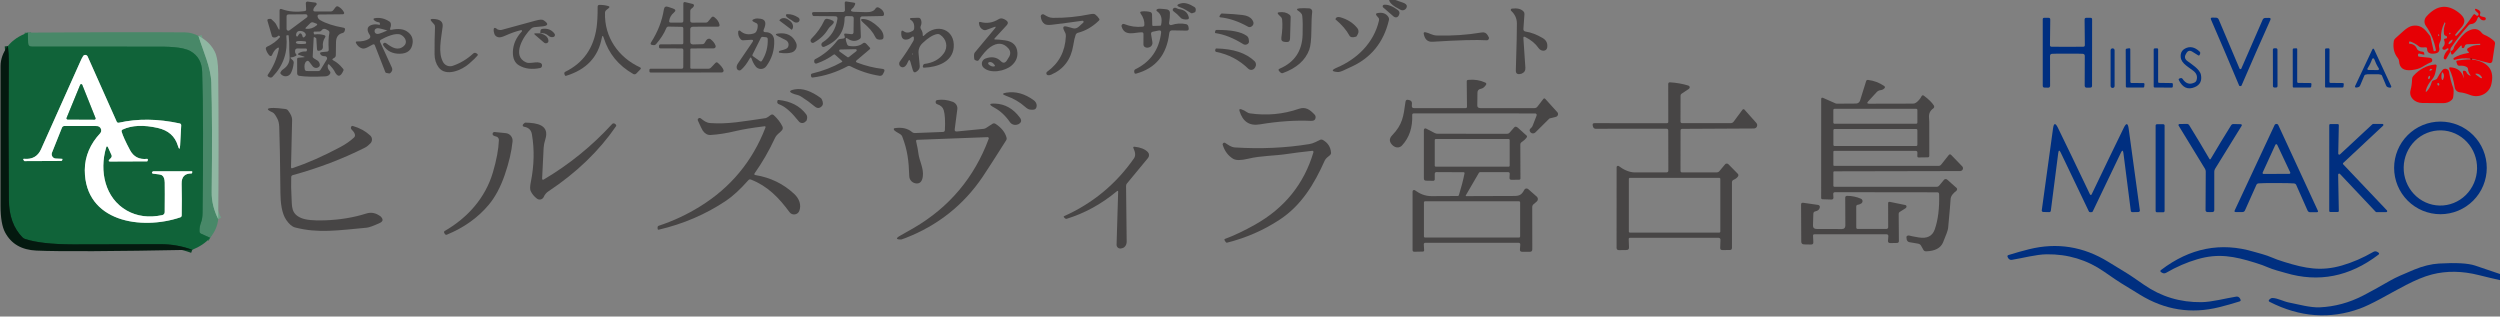 <?xml version="1.0" encoding="UTF-8"?>
<svg xmlns="http://www.w3.org/2000/svg" width="774" height="98" viewBox="0 0 774 98" fill="none">
  <rect x="0" y="0" width="774" height="98" fill="#808080" stroke="none"/>
  <g clip-path="url(#clip0_15_2)">
    <path d="M765.46 18.19C765.273 18.09 765.047 18.08 764.78 18.16" stroke="#750D0A" stroke-width="2"></path>
    <path d="M61.44 11.13C62.95 16.03 65.26 20.75 65.42 25.61C65.673 33.71 65.713 45.03 65.54 59.57C65.507 62.303 66.18 65.06 67.56 67.84" stroke="#6CA085" stroke-width="2"></path>
    <path d="M65.05 73.62L62.26 72.36C61.947 72.22 61.783 71.98 61.77 71.64C61.73 70.706 61.897 69.75 62.27 68.77C62.543 68.07 62.69 67.113 62.71 65.9C62.95 47.173 62.91 32.623 62.59 22.25C62.503 19.33 61.316 17.203 59.03 15.87C56.51 14.4 51.32 14.44 48.25 14.44C35.63 14.466 22.843 14.463 9.89 14.43C9.117 14.43 8.72 14.04 8.7 13.26L8.62 10.1" stroke="#2C7651" stroke-width="2"></path>
    <path d="M59.53 77.34C56.383 76.173 53.107 75.593 49.7 75.6C32.393 75.647 23.383 75.667 22.67 75.66C16.123 75.647 11.163 75.093 7.79 74C7.477 73.9 7.203 73.733 6.97 73.5C4.197 70.687 2.79 66.827 2.75 61.92C2.623 46.993 2.617 32.723 2.73 19.11C2.743 17.517 2.65 15.897 2.45 14.25" stroke="#0A3E24" stroke-width="2"></path>
    <path d="M33.5 45.729L34.53 48.019C34.677 48.339 34.583 48.669 34.25 49.009L33.94 49.319C33.487 49.779 33.563 50.009 34.17 50.009L45.49 49.959C45.623 49.959 45.7 49.889 45.72 49.749L45.77 49.409C45.775 49.38 45.772 49.35 45.763 49.322C45.754 49.293 45.738 49.267 45.717 49.245C45.696 49.223 45.67 49.205 45.641 49.194C45.612 49.183 45.581 49.178 45.55 49.179C43.13 49.453 41.367 48.556 40.26 46.489C38.873 43.889 38.01 41.993 37.67 40.799C37.577 40.473 37.68 40.239 37.98 40.099C40.827 38.773 44.46 38.613 48.88 39.619C52.113 40.359 54.17 42.173 55.05 45.059C55.45 46.386 55.69 46.363 55.77 44.989L56.1 38.829C56.113 38.489 55.95 38.283 55.61 38.209C48.863 36.756 42.603 36.683 36.83 37.989C36.497 38.063 36.26 37.946 36.12 37.639L27.13 17.479C27.071 17.349 26.978 17.236 26.861 17.153C26.744 17.07 26.608 17.019 26.465 17.007C26.323 16.995 26.181 17.021 26.053 17.083C25.926 17.145 25.817 17.24 25.74 17.359C25.433 17.833 25.11 18.469 24.77 19.269C24.363 20.236 20.34 29.223 12.7 46.229C11.72 48.409 9.98 49.389 7.48 49.169C7.18 49.143 7.12 49.269 7.3 49.549L7.49 49.829C7.51 49.863 7.55 49.879 7.61 49.879L18.95 49.829C19.017 49.829 19.083 49.807 19.137 49.766C19.191 49.724 19.23 49.666 19.25 49.599L19.32 49.329C19.353 49.223 19.32 49.169 19.22 49.169L17.26 49.079C17.048 49.069 16.842 49.007 16.659 48.9C16.476 48.792 16.321 48.642 16.208 48.462C16.094 48.282 16.025 48.077 16.007 47.864C15.988 47.652 16.02 47.437 16.1 47.239L19.18 39.529C19.242 39.373 19.349 39.239 19.489 39.145C19.628 39.05 19.792 39 19.96 38.999L29.96 39.019C30.227 39.018 30.49 39.094 30.715 39.239C30.939 39.384 31.117 39.591 31.226 39.834C31.334 40.078 31.369 40.347 31.325 40.61C31.281 40.872 31.161 41.115 30.98 41.309C28.07 44.409 26.24 48.319 26.25 52.699C26.29 68.659 43.74 71.379 55.83 67.289C55.953 67.249 56.059 67.17 56.135 67.064C56.21 66.958 56.251 66.831 56.25 66.699C56.317 63.286 56.31 60.033 56.23 56.939C56.177 54.759 57.187 53.683 59.26 53.709C59.387 53.709 59.46 53.646 59.48 53.519L59.52 53.219C59.524 53.195 59.523 53.17 59.516 53.145C59.509 53.121 59.496 53.099 59.479 53.08C59.462 53.061 59.441 53.045 59.417 53.035C59.393 53.025 59.366 53.019 59.34 53.019L47.5 53.029C47.4 53.029 47.31 53.066 47.23 53.139C47.083 53.279 47.02 53.396 47.04 53.489C47.061 53.566 47.104 53.633 47.165 53.684C47.226 53.734 47.301 53.764 47.38 53.769C48.933 53.909 49.847 54.069 50.12 54.249C50.687 54.616 50.98 55.376 51 56.529C51.033 58.236 51.03 61.289 50.99 65.689C50.987 65.903 50.912 66.109 50.776 66.274C50.639 66.439 50.45 66.554 50.24 66.599C46.107 67.466 42.44 66.993 39.24 65.179C32.49 61.339 30.71 52.929 32.85 45.719C33.023 45.153 33.24 45.156 33.5 45.729Z" stroke="#88B19C" stroke-width="2"></path>
    <path d="M20.62 36.51C20.599 36.561 20.59 36.617 20.596 36.672C20.601 36.728 20.62 36.781 20.65 36.827C20.681 36.873 20.722 36.912 20.771 36.938C20.82 36.965 20.874 36.979 20.93 36.98L29.25 37.02C29.305 37.02 29.359 37.007 29.408 36.982C29.457 36.956 29.499 36.919 29.531 36.874C29.562 36.829 29.582 36.776 29.589 36.722C29.596 36.667 29.589 36.611 29.57 36.56L25.46 26.26C25.434 26.197 25.391 26.144 25.335 26.106C25.279 26.068 25.212 26.048 25.145 26.048C25.077 26.048 25.011 26.068 24.955 26.106C24.899 26.144 24.855 26.197 24.83 26.26L20.62 36.51Z" stroke="#88B19C" stroke-width="2"></path>
    <path d="M431.98 0C432.74 0.26 433.5 0.52 434.26 0.78C435.18 1.093 435.61 1.503 435.55 2.01C435.526 2.222 435.451 2.425 435.331 2.601C435.212 2.778 435.052 2.924 434.865 3.025C434.678 3.127 434.469 3.183 434.255 3.187C434.042 3.191 433.831 3.144 433.64 3.05C431.367 1.923 430.18 0.907 430.08 0H431.98Z" fill="#474545"></path>
    <path d="M93.95 17.46L92.47 16.99C92.117 16.87 92.15 16.68 92.57 16.42C93.157 16.054 93.87 15.89 94.71 15.93C94.783 15.933 94.854 15.908 94.908 15.859C94.962 15.81 94.995 15.743 95 15.67L95.02 15.34C95.033 15.134 94.92 15.03 94.68 15.03L92.04 15.01C91.875 15.011 91.715 15.07 91.592 15.177C91.468 15.284 91.39 15.431 91.37 15.59C91.31 16.11 91.397 16.487 91.63 16.72C91.89 16.98 91.857 17.19 91.53 17.35C90.93 17.63 90.533 17.76 90.34 17.74C89.827 17.694 89.79 17.874 90.23 18.28L90.59 18.61C90.863 18.864 90.977 19.174 90.93 19.54C90.777 20.814 90.487 21.847 90.06 22.64C89.909 22.929 89.683 23.172 89.406 23.344C89.129 23.516 88.81 23.611 88.481 23.62C88.152 23.629 87.824 23.552 87.531 23.396C87.238 23.239 86.989 23.01 86.81 22.73C86.73 22.61 86.83 22.354 87.11 21.96C87.243 21.78 87.443 21.6 87.71 21.42C89.103 20.46 89.753 19.184 89.66 17.59C89.58 16.21 89.543 15.477 89.55 15.39C89.59 13.964 89.533 12.527 89.38 11.08C89.367 10.934 89.287 10.87 89.14 10.89L88.82 10.93C88.693 10.944 88.637 11.014 88.65 11.14C89.17 16.12 87.733 20.34 84.34 23.8C84.225 23.919 84.07 23.995 83.899 24.017C83.728 24.039 83.549 24.005 83.39 23.92L83.11 23.77C83.052 23.738 83 23.696 82.958 23.647C82.916 23.597 82.884 23.541 82.865 23.483C82.846 23.424 82.841 23.364 82.848 23.307C82.856 23.25 82.877 23.196 82.91 23.15C84.583 20.777 85.72 18.13 86.32 15.21C86.427 14.71 86.263 14.6 85.83 14.88C85.177 15.307 84.633 16.04 84.2 17.08C84.171 17.146 84.127 17.205 84.071 17.25C84.016 17.296 83.95 17.327 83.879 17.342C83.808 17.357 83.735 17.354 83.666 17.335C83.597 17.315 83.533 17.28 83.48 17.23C82.987 16.764 82.61 16.134 82.35 15.34C82.21 14.914 82.34 14.607 82.74 14.42C84.373 13.674 85.69 12.694 86.69 11.48C86.73 11.434 86.73 11.384 86.69 11.33L86.53 11.13C86.417 10.977 86.29 10.964 86.15 11.09C85.69 11.504 85.223 11.674 84.75 11.6C84.437 11.547 84.243 11.387 84.17 11.12L82.81 6.46C82.71 6.12 82.833 5.927 83.18 5.88C83.62 5.814 83.88 5.817 83.96 5.89C84.8 6.644 85.28 7.134 85.4 7.36L86.16 8.85C86.42 9.357 86.55 9.324 86.55 8.75V3.28C86.55 2.814 86.773 2.66 87.22 2.82C89.36 3.614 91.73 3.817 94.33 3.43C94.643 3.39 94.793 3.224 94.78 2.93L94.68 1.01C94.676 0.937 94.689 0.863 94.717 0.795C94.745 0.727 94.788 0.666 94.843 0.616C94.897 0.566 94.962 0.529 95.032 0.508C95.103 0.486 95.177 0.48 95.25 0.49L97.65 0.8C97.734 0.813 97.813 0.847 97.88 0.899C97.947 0.952 97.998 1.02 98.028 1.097C98.058 1.173 98.066 1.255 98.05 1.334C98.035 1.412 97.997 1.484 97.94 1.54C97.453 2.027 97.153 2.467 97.04 2.86C96.907 3.32 97.083 3.55 97.57 3.55H102.41C102.737 3.55 103.013 3.397 103.24 3.09L103.83 2.31C104.097 1.95 104.403 1.86 104.75 2.04C105.477 2.414 106.063 3.007 106.51 3.82C106.545 3.881 106.563 3.95 106.562 4.02C106.561 4.09 106.541 4.159 106.505 4.219C106.469 4.28 106.417 4.331 106.354 4.366C106.292 4.401 106.222 4.42 106.15 4.42L98.81 4.49C98.735 4.49 98.661 4.507 98.593 4.539C98.525 4.571 98.465 4.619 98.418 4.677C98.371 4.736 98.338 4.804 98.321 4.878C98.304 4.951 98.304 5.027 98.32 5.1C98.413 5.594 98.69 5.974 99.15 6.24C100.897 7.26 103.3 8.04 106.36 8.58C106.753 8.654 106.9 8.884 106.8 9.27C106.773 9.364 106.74 9.474 106.7 9.6C106.6 9.927 106.38 10.134 106.04 10.22C104.733 10.547 104.063 11.48 104.03 13.02C103.997 14.507 103.977 15.86 103.97 17.08C103.97 17.447 103.8 17.73 103.46 17.93L103.15 18.11C102.817 18.31 102.82 18.5 103.16 18.68C103.987 19.127 104.727 19.684 105.38 20.35C106.12 21.104 106.453 21.56 106.38 21.72C105.433 23.967 104.46 24.014 103.46 21.86C103.313 21.554 102.847 20.97 102.06 20.11C101.74 19.764 101.543 19.824 101.47 20.29C101.377 20.897 101.58 21.47 102.08 22.01C102.313 22.257 102.35 22.527 102.19 22.82C101.923 23.327 101.43 23.6 100.71 23.64C97.177 23.827 94.477 23.77 92.61 23.47C92.439 23.442 92.284 23.352 92.172 23.216C92.06 23.081 91.999 22.908 92 22.73L91.99 18.32C91.99 18.047 92.137 17.897 92.43 17.87L93.99 17.73C94.417 17.697 94.403 17.607 93.95 17.46ZM89.27 4.47C89.124 4.47 88.984 4.528 88.881 4.631C88.778 4.735 88.72 4.875 88.72 5.02V8.97C88.72 9.073 88.749 9.173 88.802 9.26C88.856 9.346 88.933 9.417 89.024 9.462C89.115 9.508 89.218 9.527 89.32 9.518C89.421 9.509 89.518 9.472 89.6 9.41L94.98 5.41C95.073 5.341 95.142 5.243 95.176 5.132C95.21 5.021 95.208 4.902 95.17 4.792C95.133 4.682 95.061 4.586 94.966 4.52C94.87 4.453 94.756 4.418 94.64 4.42L89.27 4.47ZM97.9 7.29L97.02 6.96C96.66 6.827 96.333 6.907 96.04 7.2L94.71 8.52C94.457 8.767 94.53 8.904 94.93 8.93C95.997 9.004 97.013 8.66 97.98 7.9C98.313 7.64 98.287 7.437 97.9 7.29ZM99.61 16.14L101.25 15.98C101.617 15.94 101.79 15.724 101.77 15.33C101.637 13.144 101.703 11.454 101.97 10.26C102.043 9.914 101.933 9.644 101.64 9.45C100.713 8.817 100.047 8.77 99.64 9.31C99.42 9.604 99.157 9.754 98.85 9.76L97.34 9.79C97.12 9.797 97.05 9.947 97.13 10.24L97.22 10.58C97.23 10.613 97.263 10.64 97.315 10.655C97.367 10.669 97.433 10.671 97.5 10.66C98.5 10.514 99.467 10.594 100.4 10.9C100.78 11.02 100.86 11.25 100.64 11.59C100.073 12.464 99.85 13.42 99.97 14.46C99.998 14.716 99.932 14.973 99.785 15.186C99.639 15.399 99.421 15.553 99.17 15.62L98.87 15.7C98.417 15.82 98.173 15.65 98.14 15.19L97.93 11.95C97.923 11.844 97.833 11.747 97.66 11.66L97.35 11.5C97.21 11.427 97.133 11.484 97.12 11.67L96.81 17.53C96.797 17.737 96.953 17.937 97.28 18.13C97.807 18.444 98.147 18.65 98.3 18.75C98.58 18.944 98.777 19.19 98.89 19.49C99.057 19.95 99.06 20.29 98.9 20.51C98.781 20.675 98.623 20.809 98.44 20.899C98.257 20.989 98.052 21.034 97.844 21.03C97.636 21.026 97.43 20.974 97.241 20.877C97.053 20.779 96.888 20.64 96.76 20.47L95.76 19.15C95.48 18.777 95.177 18.727 94.85 19C94.31 19.46 94.14 20.264 94.34 21.41C94.407 21.797 94.637 21.99 95.03 21.99L98.47 22.01C98.817 22.017 99.08 21.87 99.26 21.57L101.17 18.42C101.233 18.318 101.266 18.2 101.267 18.08C101.268 17.96 101.236 17.842 101.175 17.737C101.113 17.633 101.025 17.547 100.918 17.488C100.812 17.428 100.692 17.398 100.57 17.4C99.95 17.414 99.51 17.237 99.25 16.87C98.95 16.437 99.07 16.194 99.61 16.14ZM93.3 10.49C93.487 10.677 93.613 10.957 93.68 11.33C93.69 11.387 93.715 11.44 93.754 11.482C93.792 11.525 93.841 11.557 93.896 11.573C93.951 11.59 94.009 11.591 94.065 11.576C94.12 11.562 94.171 11.532 94.21 11.49C94.25 11.45 94.353 11.34 94.52 11.16C94.623 11.051 94.676 10.915 94.675 10.764C94.675 10.614 94.62 10.454 94.516 10.302C94.412 10.149 94.262 10.009 94.082 9.895C93.903 9.781 93.698 9.696 93.49 9.65C92.377 9.397 91.767 9.774 91.66 10.78C91.647 10.934 91.683 11.067 91.77 11.18C91.923 11.394 92.073 11.38 92.22 11.14L92.49 10.71C92.75 10.284 93.02 10.21 93.3 10.49ZM91.6 13.13C91.593 13.59 92.563 13.737 94.51 13.57C94.583 13.564 94.643 13.53 94.69 13.47C94.75 13.397 94.78 13.307 94.78 13.2C94.787 13.087 94.76 12.994 94.7 12.92C94.653 12.86 94.597 12.824 94.53 12.81C92.59 12.57 91.613 12.677 91.6 13.13Z" fill="#474545"></path>
    <path d="M214 21.27L219.24 21.29C219.411 21.29 219.579 21.255 219.736 21.188C219.892 21.121 220.033 21.023 220.15 20.9L221.48 19.5C221.727 19.24 221.987 19.23 222.26 19.47C223.2 20.297 223.78 21.033 224 21.68C224.028 21.767 224.036 21.859 224.022 21.95C224.008 22.04 223.972 22.126 223.919 22.2C223.865 22.274 223.795 22.334 223.713 22.376C223.632 22.418 223.542 22.44 223.45 22.44L201.49 22.46C201.197 22.46 201.053 22.313 201.06 22.02V21.68C201.067 21.407 201.207 21.27 201.48 21.27L211.01 21.28C211.363 21.28 211.54 21.103 211.54 20.75L211.56 15.53C211.56 15.183 211.383 15.007 211.03 15L204.49 14.98C204.177 14.973 204.023 14.817 204.03 14.51L204.04 14.18C204.053 13.887 204.21 13.737 204.51 13.73L211.18 13.7C211.427 13.7 211.55 13.57 211.55 13.31V8.8C211.55 8.48 211.383 8.317 211.05 8.31L206.98 8.23C206.66 8.223 206.43 8.383 206.29 8.71C205.597 10.383 204.537 12.037 203.11 13.67C203.015 13.781 202.893 13.867 202.755 13.919C202.617 13.971 202.468 13.989 202.32 13.97L201.98 13.93C201.407 13.863 201.277 13.583 201.59 13.09C203.663 9.843 204.977 6.467 205.53 2.96C205.657 2.14 206.097 1.86 206.85 2.12L208.36 2.63C209.227 2.923 209.317 3.35 208.63 3.91C207.803 4.583 207.313 5.457 207.16 6.53C207.153 6.588 207.158 6.647 207.175 6.703C207.192 6.758 207.22 6.81 207.258 6.853C207.296 6.897 207.342 6.932 207.394 6.955C207.447 6.979 207.503 6.991 207.56 6.99H211.03C211.383 6.997 211.56 6.823 211.56 6.47V1.16C211.56 0.727 211.763 0.56 212.17 0.66L214.49 1.23C214.559 1.246 214.623 1.276 214.678 1.32C214.733 1.364 214.778 1.42 214.808 1.483C214.839 1.547 214.855 1.616 214.856 1.686C214.856 1.757 214.84 1.826 214.81 1.89C214.663 2.19 214.457 2.423 214.19 2.59C213.87 2.79 213.71 3.07 213.71 3.43L213.7 6.39C213.7 6.803 213.917 7.01 214.35 7.01L218.55 7C218.817 7 219.03 6.903 219.19 6.71L220.24 5.43C220.513 5.097 220.817 5.057 221.15 5.31C222.07 6.017 222.607 6.8 222.76 7.66C222.833 8.047 222.67 8.243 222.27 8.25L214.72 8.27C214.04 8.27 213.7 8.52 213.7 9.02V12.97C213.7 13.523 214.04 13.787 214.72 13.76L217.41 13.68C217.783 13.673 218.047 13.52 218.2 13.22C218.5 12.633 218.78 12.267 219.04 12.12C219.2 12.031 219.373 11.983 219.536 11.981C219.7 11.979 219.847 12.024 219.96 12.11C220.74 12.697 221.27 13.377 221.55 14.15C221.584 14.244 221.594 14.344 221.58 14.443C221.566 14.542 221.527 14.636 221.469 14.718C221.41 14.799 221.332 14.866 221.242 14.911C221.151 14.957 221.051 14.98 220.95 14.98L213.98 15C213.911 15 213.845 15.028 213.796 15.079C213.747 15.13 213.72 15.198 213.72 15.27V21C213.72 21.18 213.813 21.27 214 21.27Z" fill="#474545"></path>
    <path d="M264.12 2.43C263.127 3.197 263.263 3.607 264.53 3.66C267.27 3.773 268.86 3.787 269.3 3.7C270.14 3.533 270.693 3.223 270.96 2.77C271.267 2.23 271.69 2.117 272.23 2.43C273.223 3.003 273.71 3.673 273.69 4.44C273.683 4.78 273.503 4.953 273.15 4.96L266.9 5.08C266.819 5.081 266.74 5.099 266.666 5.132C266.593 5.165 266.526 5.213 266.471 5.273C266.416 5.332 266.373 5.403 266.346 5.48C266.318 5.556 266.306 5.638 266.31 5.72L266.52 11.31C266.533 11.663 266.403 11.93 266.13 12.11C264.937 12.903 263.677 12.837 262.35 11.91C261.977 11.65 261.81 11.743 261.85 12.19C261.877 12.537 262.013 13.033 262.26 13.68C262.38 14.007 262.617 14.193 262.97 14.24C264.803 14.487 266.2 14.207 267.16 13.4C267.5 13.113 267.873 13.19 268.28 13.63L269.35 14.81C269.477 14.95 269.403 15.137 269.13 15.37L265.25 18.65C264.877 18.963 264.917 19.207 265.37 19.38C267.97 20.373 270.593 21.023 273.24 21.33C273.813 21.397 273.977 21.69 273.73 22.21L273.41 22.85C273.177 23.343 272.79 23.547 272.25 23.46C269.123 22.967 266.133 21.983 263.28 20.51C263.141 20.439 262.988 20.403 262.832 20.405C262.677 20.407 262.526 20.446 262.39 20.52C258.93 22.373 255.34 23.533 251.62 24C251.34 24.033 251.173 23.913 251.12 23.64L251.07 23.38C251.01 23.04 251.147 22.83 251.48 22.75C254.82 21.95 257.88 20.767 260.66 19.2C260.687 19.185 260.711 19.163 260.728 19.137C260.746 19.111 260.757 19.081 260.761 19.05C260.765 19.019 260.761 18.987 260.751 18.958C260.74 18.928 260.723 18.902 260.7 18.88L258.51 16.92C258.383 16.807 258.25 16.803 258.11 16.91C256.51 18.077 254.757 18.993 252.85 19.66C252.762 19.691 252.668 19.7 252.576 19.687C252.484 19.675 252.397 19.64 252.321 19.587C252.246 19.535 252.184 19.464 252.142 19.383C252.1 19.302 252.079 19.212 252.08 19.12L252.07 18.84C252.07 18.607 252.173 18.433 252.38 18.32C255.04 16.96 257.32 15.047 259.22 12.58C259.447 12.287 259.733 12.117 260.08 12.07L261.03 11.94C261.477 11.88 261.64 11.66 261.52 11.28L261.4 10.9C261.28 10.527 261.41 10.357 261.79 10.39L263.64 10.58C263.717 10.587 263.794 10.579 263.868 10.555C263.941 10.532 264.008 10.494 264.066 10.444C264.123 10.394 264.169 10.334 264.201 10.266C264.232 10.198 264.249 10.124 264.25 10.05L264.31 5.67C264.31 5.25 264.103 5.033 263.69 5.02L262.19 4.98C261.723 4.967 261.487 5.207 261.48 5.7C261.433 9.86 259.333 12.79 255.18 14.49C255.036 14.549 254.875 14.55 254.73 14.495C254.586 14.439 254.467 14.33 254.4 14.19C254.353 14.097 254.323 14.003 254.31 13.91C254.283 13.756 254.303 13.599 254.365 13.458C254.427 13.317 254.53 13.2 254.66 13.12C257.22 11.507 258.753 9.097 259.26 5.89C259.353 5.323 259.12 5.037 258.56 5.03L251.93 4.97C251.851 4.971 251.775 4.947 251.71 4.902C251.646 4.857 251.597 4.794 251.57 4.72L251.47 4.43C251.303 3.97 251.467 3.74 251.96 3.74L261.01 3.71C261.089 3.709 261.168 3.693 261.241 3.663C261.314 3.633 261.38 3.591 261.435 3.538C261.49 3.485 261.532 3.422 261.561 3.354C261.589 3.286 261.602 3.213 261.6 3.14L261.53 0.95C261.517 0.57 261.697 0.407 262.07 0.46L264.38 0.82C264.753 0.873 264.863 1.073 264.71 1.42C264.477 1.967 264.28 2.303 264.12 2.43ZM265.12 15.84C265.176 15.794 265.216 15.731 265.235 15.661C265.254 15.591 265.251 15.516 265.225 15.448C265.2 15.38 265.154 15.321 265.094 15.281C265.034 15.24 264.963 15.219 264.89 15.22L260.14 15.33C260.065 15.331 259.993 15.356 259.934 15.401C259.875 15.446 259.831 15.509 259.81 15.58C259.789 15.652 259.791 15.728 259.816 15.798C259.841 15.868 259.888 15.928 259.95 15.97L262.37 17.69C262.433 17.733 262.507 17.754 262.583 17.75C262.659 17.747 262.731 17.718 262.79 17.67L265.12 15.84Z" fill="#474545"></path>
    <path d="M369.93 3.8C369.672 3.928 369.422 4.024 369.214 4.072C369.005 4.121 368.85 4.12 368.77 4.07C367.303 3.136 366.283 2.576 365.71 2.39C364.097 1.85 364.113 1.393 365.76 1.02C366.847 0.773 368.19 1.156 369.79 2.17C370.23 2.45 370.333 2.926 370.1 3.6C370.067 3.7 370.01 3.766 369.93 3.8Z" fill="#474545"></path>
    <path d="M186.31 11.77C185.197 17.663 181.517 21.563 175.27 23.47C175.103 23.523 174.993 23.497 174.94 23.39L174.82 23.14C174.607 22.7 174.677 22.39 175.03 22.21C180.577 19.477 183.8 14.91 184.7 8.51C184.933 6.877 185.043 4.737 185.03 2.09C185.03 1.71 185.22 1.517 185.6 1.51C186.58 1.503 187.493 1.627 188.34 1.88C188.78 2.013 188.807 2.237 188.42 2.55L187.78 3.06C187.473 3.307 187.317 3.597 187.31 3.93C187.07 11.51 191.46 17.75 198.11 20.83C198.47 20.997 198.51 21.22 198.23 21.5L196.99 22.78C196.869 22.901 196.713 22.979 196.545 23.002C196.377 23.026 196.206 22.993 196.06 22.91C191.46 20.29 188.417 16.567 186.93 11.74C186.677 10.913 186.47 10.923 186.31 11.77Z" fill="#474545"></path>
    <path d="M432.78 3.11C433.327 3.516 433.43 4.056 433.09 4.73C433.077 4.763 433.013 4.86 432.9 5.02C432.827 5.125 432.73 5.211 432.617 5.274C432.504 5.336 432.376 5.374 432.242 5.383C432.108 5.393 431.971 5.374 431.84 5.329C431.708 5.283 431.586 5.212 431.48 5.12L428.23 2.31C428.159 2.248 428.108 2.167 428.083 2.076C428.057 1.986 428.059 1.89 428.088 1.801C428.117 1.711 428.171 1.632 428.244 1.573C428.317 1.515 428.406 1.478 428.5 1.47C429.713 1.356 431.14 1.903 432.78 3.11Z" fill="#474545"></path>
    <path d="M758.69 15.89L757.4 18.14C757.22 18.453 756.993 18.493 756.72 18.26C756.58 18.146 756.533 17.98 756.58 17.76C756.787 16.8 757.25 16.006 757.97 15.38C758.137 15.233 758.127 15.106 757.94 15C757.86 14.946 757.76 14.94 757.64 14.98C757.573 14.993 757.493 15.043 757.4 15.13C757.1 15.396 756.777 15.466 756.43 15.34C756.362 15.314 756.302 15.272 756.255 15.217C756.208 15.163 756.175 15.097 756.16 15.026C756.145 14.955 756.148 14.882 756.169 14.812C756.19 14.743 756.228 14.68 756.28 14.63C756.893 14.043 757.043 13.336 756.73 12.51C756.603 12.17 756.71 11.98 757.05 11.94L757.35 11.91C757.417 11.902 757.478 11.868 757.523 11.815C757.567 11.761 757.591 11.692 757.59 11.62C757.597 11.313 757.493 11.143 757.28 11.11C756.913 11.05 756.707 10.836 756.66 10.47C756.507 9.35 756.65 8.28 757.09 7.26C757.097 7.246 757.097 7.233 757.09 7.22L756.98 6.97C756.94 6.87 756.897 6.866 756.85 6.96C756.043 8.506 755.67 10.133 755.73 11.84C755.743 12.161 755.674 12.478 755.53 12.76C755.15 13.5 755.023 14.11 755.15 14.59C755.45 15.763 755 16.426 753.8 16.58C752.22 16.786 751.43 16.303 751.43 15.13C751.437 14.816 751.307 14.66 751.04 14.66L749.81 14.67C749.443 14.676 749.113 14.556 748.82 14.31C748.067 13.676 747.2 13.193 746.22 12.86C745.987 12.78 745.867 12.863 745.86 13.11L745.85 13.45C745.843 13.496 745.863 13.52 745.91 13.52C747.083 13.586 747.867 14.096 748.26 15.05C748.387 15.356 748.597 15.58 748.89 15.72C749.237 15.886 749.653 15.986 750.14 16.02C750.293 16.033 750.393 16.113 750.44 16.26L750.57 16.68C750.637 16.886 750.573 16.966 750.38 16.92L749 16.58C748.957 16.57 748.912 16.573 748.868 16.587C748.825 16.601 748.784 16.627 748.748 16.662C748.712 16.697 748.682 16.741 748.66 16.79C748.638 16.84 748.624 16.894 748.62 16.95L748.61 17.12C748.603 17.224 748.632 17.327 748.692 17.407C748.751 17.487 748.836 17.538 748.93 17.55C749.863 17.663 750.927 17.77 752.12 17.87C752.48 17.896 752.737 18.01 752.89 18.21C753.003 18.356 753.05 18.516 753.03 18.69C753.003 19.043 752.82 19.266 752.48 19.36C752.053 19.486 751.157 19.963 749.79 20.79C749.063 21.23 748.037 21.53 746.71 21.69C744.203 21.996 742.883 21.083 742.75 18.95C742.73 18.59 742.603 18.266 742.37 17.98C741.197 16.56 740.783 14.783 741.13 12.65C741.175 12.385 741.342 12.109 741.6 11.87C741.74 11.736 742.557 11 744.05 9.66C745.097 8.72 746.02 8.17 746.82 8.01C748.547 7.663 750.017 8.243 751.23 9.75C751.45 10.023 751.777 10.423 752.21 10.95C752.357 11.123 752.453 11.313 752.5 11.52L753.46 15.73C753.487 15.836 753.553 15.876 753.66 15.85L754 15.75C754.133 15.716 754.187 15.633 754.16 15.5C753.613 12.62 752.583 10.133 751.07 8.04C750.758 7.608 750.601 7.084 750.627 6.553C750.652 6.022 750.858 5.516 751.21 5.12C754.337 1.593 757.643 1.163 761.13 3.83C762.183 4.636 762.78 5.39 762.92 6.09C763.093 6.983 762.633 7.973 761.54 9.06C761.227 9.38 760.75 9.95 760.11 10.77C760.092 10.79 760.081 10.814 760.076 10.84C760.072 10.867 760.075 10.894 760.085 10.919C760.095 10.945 760.112 10.967 760.134 10.985C760.156 11.003 760.182 11.015 760.21 11.02L760.48 11.05C760.513 11.05 760.54 11.04 760.56 11.02C762.467 9.033 764.183 6.9 765.71 4.62C765.877 4.373 766.053 4.32 766.24 4.46L766.81 4.88C766.835 4.895 766.868 4.903 766.908 4.903C766.949 4.903 766.994 4.895 767.04 4.88C767.287 4.786 767.393 4.59 767.36 4.29C767.347 4.213 767.305 4.142 767.24 4.09C766.667 3.596 766.36 3.29 766.32 3.17C766.173 2.77 766.293 2.636 766.68 2.77C767.707 3.143 768.097 3.646 767.85 4.28C767.683 4.706 767.81 4.973 768.23 5.08L769.34 5.36C769.398 5.373 769.456 5.416 769.5 5.48C769.647 5.7 769.65 5.9 769.51 6.08C769.41 6.213 769.273 6.286 769.1 6.3C768.48 6.346 768.017 6.096 767.71 5.55C767.457 5.103 767.247 5.123 767.08 5.61C766.7 6.756 766.037 7.366 765.09 7.44C764.925 7.452 764.764 7.498 764.617 7.573C764.469 7.649 764.338 7.753 764.23 7.88C762.117 10.286 760.32 12.58 758.84 14.76C758.72 14.94 758.657 15.12 758.65 15.3C758.643 15.5 758.657 15.696 758.69 15.89ZM758.29 10.51C758.33 10.71 758.447 10.693 758.64 10.46C758.665 10.426 758.679 10.385 758.679 10.343C758.68 10.301 758.667 10.259 758.642 10.225C758.618 10.191 758.583 10.165 758.543 10.151C758.504 10.138 758.46 10.137 758.42 10.15C758.3 10.196 758.257 10.316 758.29 10.51ZM754.81 10.78C754.794 10.819 754.789 10.862 754.796 10.904C754.803 10.947 754.821 10.986 754.849 11.018C754.877 11.05 754.914 11.074 754.955 11.086C754.995 11.099 755.039 11.1 755.08 11.09C755.213 11.063 755.237 10.97 755.15 10.81C755.017 10.556 754.903 10.546 754.81 10.78ZM758.38 13.61C758.893 13.33 759.197 12.983 759.29 12.57C759.363 12.25 759.263 12.18 758.99 12.36C758.41 12.733 758.107 13.086 758.08 13.42C758.06 13.666 758.16 13.73 758.38 13.61Z" fill="#E60005"></path>
    <path d="M365.11 2.83C366.717 3.03 367.7 3.877 368.06 5.37C368.14 5.717 368.007 5.927 367.66 6C367.36 6.067 366.963 6.057 366.47 5.97C366.05 5.897 365.727 5.73 365.5 5.47C364.867 4.75 364.127 4.08 363.28 3.46C363.223 3.417 363.176 3.363 363.14 3.301C363.104 3.24 363.081 3.172 363.072 3.101C363.062 3.03 363.067 2.958 363.086 2.89C363.104 2.821 363.136 2.756 363.18 2.7C363.473 2.333 363.877 2.297 364.39 2.59C364.61 2.717 364.85 2.797 365.11 2.83Z" fill="#474545"></path>
    <path d="M403.01 4.36C402.723 3.973 402.483 3.72 402.29 3.6C401.297 3.013 401.313 2.673 402.34 2.58C403.173 2.507 404.18 2.51 405.36 2.59C405.492 2.597 405.621 2.631 405.739 2.691C405.857 2.751 405.961 2.834 406.045 2.936C406.13 3.039 406.193 3.158 406.229 3.285C406.266 3.413 406.277 3.548 406.26 3.68C406.107 4.867 406.02 6.83 406 9.57C405.973 12.323 405.757 14.26 405.35 15.38C404.143 18.667 401.42 21.08 397.18 22.62C397.065 22.663 396.94 22.673 396.818 22.65C396.697 22.627 396.583 22.572 396.49 22.49L396.25 22.27C395.723 21.803 395.7 21.467 396.18 21.26C400.76 19.313 403.13 15.813 403.29 10.76C403.363 8.167 403.33 6.263 403.19 5.05C403.15 4.697 403.09 4.467 403.01 4.36Z" fill="#474545"></path>
    <path d="M471.64 11.82L472.26 20.99C472.313 21.85 471.927 22.454 471.1 22.8C471.013 22.84 470.843 22.88 470.59 22.92C469.697 23.067 469.267 22.687 469.3 21.78C469.54 14.12 469.65 9.277 469.63 7.25C469.617 5.717 469.023 4.417 467.85 3.35C467.795 3.301 467.755 3.236 467.736 3.165C467.717 3.093 467.719 3.017 467.742 2.946C467.765 2.875 467.809 2.811 467.866 2.762C467.924 2.713 467.995 2.682 468.07 2.67C469.743 2.45 470.953 2.75 471.7 3.57C471.9 3.797 471.99 4.06 471.97 4.36L471.65 8.93C471.617 9.417 471.84 9.697 472.32 9.77C474.027 10.03 475.793 10.7 477.62 11.78C478.773 12.467 479.233 13.47 479 14.79C478.952 15.049 478.821 15.274 478.621 15.436C478.422 15.598 478.164 15.69 477.88 15.701C477.595 15.711 477.297 15.64 477.023 15.496C476.75 15.352 476.512 15.141 476.34 14.89C475.4 13.504 474.017 12.357 472.19 11.45C471.797 11.25 471.613 11.374 471.64 11.82Z" fill="#474545"></path>
    <path d="M356.74 7.76C356.74 7.946 356.83 8.036 357.01 8.03L359.2 7.96C359.34 7.953 359.427 7.88 359.46 7.74C359.9 5.82 359.51 4.42 358.29 3.54C357.89 3.253 357.913 3.006 358.36 2.8C358.66 2.666 359.287 2.66 360.24 2.78C360.33 2.79 360.415 2.8 360.484 2.807C360.554 2.814 360.605 2.818 360.63 2.82C361.657 2.853 362.183 3.243 362.21 3.99C362.237 4.943 362.147 5.986 361.94 7.12C361.923 7.216 361.931 7.314 361.963 7.406C361.996 7.498 362.051 7.58 362.124 7.644C362.196 7.707 362.284 7.751 362.378 7.769C362.472 7.788 362.569 7.781 362.66 7.75C364.207 7.236 365.737 7.146 367.25 7.48C367.426 7.518 367.588 7.621 367.715 7.775C367.842 7.929 367.928 8.126 367.96 8.34L368.02 8.72C368.1 9.24 367.857 9.493 367.29 9.48L362.91 9.4C362.37 9.393 362.067 9.69 362 10.29C361.213 16.99 357.773 21.163 351.68 22.81C351.627 22.823 351.573 22.825 351.519 22.816C351.466 22.806 351.415 22.786 351.369 22.756C351.324 22.726 351.286 22.686 351.257 22.64C351.227 22.595 351.208 22.543 351.2 22.49L351.15 22.2C351.129 22.042 351.149 21.887 351.206 21.756C351.264 21.625 351.356 21.524 351.47 21.47C356.197 19.15 358.867 15.363 359.48 10.11C359.547 9.55 359.29 9.33 358.71 9.45L356.9 9.82C356.48 9.906 356.307 10.176 356.38 10.63L356.79 13.06C356.847 13.389 356.784 13.728 356.614 14.017C356.444 14.306 356.177 14.527 355.86 14.64C355.333 14.826 354.873 14.806 354.48 14.58C354.167 14.393 354.01 14.12 354.01 13.76L354.02 10.52C354.02 10.166 353.837 9.993 353.47 10C351.33 10 348.16 11.41 347.24 8.19C347.21 8.078 347.211 7.96 347.243 7.848C347.276 7.737 347.338 7.637 347.423 7.56C347.509 7.483 347.614 7.432 347.726 7.412C347.839 7.393 347.955 7.406 348.06 7.45C349.9 8.19 351.803 8.46 353.77 8.26C354.103 8.226 354.28 8.043 354.3 7.71C354.367 6.556 353.987 5.39 353.16 4.21C352.887 3.83 352.983 3.61 353.45 3.55C354.423 3.43 355.32 3.49 356.14 3.73C356.29 3.773 356.423 3.868 356.518 4.002C356.614 4.135 356.667 4.299 356.67 4.47L356.74 7.76Z" fill="#474545"></path>
    <path d="M396.64 5.32L395.89 4.58C395.437 4.127 395.467 3.867 395.98 3.8C397.287 3.62 398.363 3.867 399.21 4.54C399.477 4.753 399.603 5.027 399.59 5.36L399.4 11.94C399.38 12.7 399.027 13.057 398.34 13.01L397.8 12.98C396.953 12.927 396.59 12.483 396.71 11.65C397.03 9.51 397.11 7.66 396.95 6.1C396.917 5.753 396.813 5.493 396.64 5.32Z" fill="#474545"></path>
    <path d="M426.81 5.56L426.26 4.91C425.873 4.443 425.927 4.16 426.42 4.06C428.02 3.753 429.163 4.16 429.85 5.28C430.037 5.586 430.087 5.913 430 6.26C428.367 13.2 424.363 18.063 417.99 20.85C417.61 21.017 416.99 21.306 416.13 21.72C415.25 22.14 414.587 22.333 414.14 22.3C412.193 22.153 412.12 21.697 413.92 20.93C420.19 18.26 425.36 13.22 426.93 6.38C427.01 6.026 426.97 5.753 426.81 5.56Z" fill="#474545"></path>
    <path d="M245 6.21C244.04 5.677 243.5 5.257 243.38 4.95C243.24 4.577 243.367 4.387 243.76 4.38C244.92 4.347 246.06 4.703 247.18 5.45C247.312 5.538 247.416 5.663 247.48 5.809C247.543 5.954 247.564 6.115 247.538 6.272C247.513 6.429 247.443 6.575 247.337 6.694C247.231 6.812 247.093 6.898 246.94 6.94C246.427 7.073 245.95 6.95 245.51 6.57C245.357 6.43 245.187 6.31 245 6.21Z" fill="#474545"></path>
    <path d="M335.11 6.42C331.923 6.873 328.773 7.286 325.66 7.66C324.573 7.793 323.823 7.716 323.41 7.43C322.703 6.936 322.307 6.163 322.22 5.11C322.213 4.99 322.238 4.872 322.293 4.766C322.348 4.66 322.431 4.571 322.533 4.509C322.634 4.446 322.751 4.412 322.87 4.411C322.989 4.409 323.107 4.44 323.21 4.5C324.18 5.08 324.88 5.52 326.02 5.53C329.86 5.563 333.653 5.193 337.4 4.42C338.24 4.246 338.793 4.26 339.06 4.46C339.553 4.84 339.977 5.3 340.33 5.84C340.443 6.013 340.427 6.173 340.28 6.32C338.287 8.273 336.103 9.55 333.73 10.149C333.572 10.19 333.426 10.267 333.305 10.375C333.183 10.482 333.089 10.618 333.03 10.77C332.757 11.496 332.503 12.6 332.27 14.079C331.577 18.426 329.303 21.439 325.45 23.119C325.07 23.279 324.73 23.333 324.43 23.279C324.316 23.257 324.211 23.201 324.128 23.12C324.045 23.039 323.988 22.936 323.962 22.823C323.937 22.709 323.945 22.591 323.985 22.482C324.026 22.373 324.097 22.279 324.19 22.209C327.85 19.59 329.783 15.933 329.99 11.239C330.02 10.43 329.79 10.149 329.48 9.52C328.893 8.346 329.207 7.926 330.42 8.26L332.24 8.76C332.847 8.926 333.443 8.746 334.03 8.22L335.39 6.99C335.441 6.942 335.474 6.88 335.487 6.812C335.499 6.744 335.489 6.673 335.458 6.61C335.427 6.547 335.377 6.495 335.314 6.461C335.252 6.426 335.18 6.412 335.11 6.42Z" fill="#474545"></path>
    <path d="M377.84 5.37C377.789 5.365 377.739 5.35 377.694 5.326C377.649 5.302 377.611 5.27 377.584 5.232C377.556 5.194 377.539 5.152 377.535 5.11C377.531 5.068 377.539 5.027 377.56 4.99L377.7 4.74C377.907 4.36 378.103 4.173 378.29 4.18C380.937 4.287 383.08 4.443 384.72 4.65C386.12 4.823 387.097 5.3 387.65 6.08C388.283 6.967 388.227 7.673 387.48 8.2C387.319 8.316 387.129 8.383 386.932 8.393C386.735 8.404 386.54 8.358 386.37 8.26C383.47 6.627 380.627 5.663 377.84 5.37Z" fill="#474545"></path>
    <path d="M413.48 6.01C413.471 6.001 413.464 5.99 413.461 5.98C413.457 5.969 413.457 5.959 413.46 5.95C413.633 5.31 414.153 5.113 415.02 5.36C417.227 6.006 418.967 7.126 420.24 8.72C420.437 8.967 420.558 9.267 420.588 9.583C420.618 9.899 420.556 10.217 420.41 10.5C420.143 11.026 419.977 11.303 419.91 11.33C418.79 11.69 418.073 11.576 417.76 10.99C416.887 9.343 415.46 7.683 413.48 6.01Z" fill="#474545"></path>
    <path d="M121.23 9.22C123.223 8.793 124.8 8.953 125.96 9.7C127.34 10.6 127.937 11.806 127.75 13.32C127.483 15.493 126.167 16.6 123.8 16.64C121.567 16.68 119.87 15.836 118.71 14.11C118.497 13.79 118.553 13.523 118.88 13.31C119.087 13.177 119.357 13.233 119.69 13.48C121.4 14.74 123.2 15.84 125.02 14.26C126.32 13.14 125.46 11.47 124.16 10.79C122.58 9.96 119.38 11.48 117.95 12.28C117.637 12.453 117.553 12.703 117.7 13.03L121.33 20.94C121.603 21.54 121.433 22.107 120.82 22.64C120.733 22.72 120.617 22.753 120.47 22.74C120.169 22.711 119.891 22.66 119.681 22.597C119.472 22.533 119.345 22.46 119.32 22.39L116.06 14.04C115.933 13.713 115.713 13.63 115.4 13.79C115.293 13.85 114.76 14.133 113.8 14.64C113.127 14.993 112.583 15.113 112.17 15C111.323 14.76 110.68 14.216 110.24 13.37C110.053 12.996 110.167 12.816 110.58 12.83C112.08 12.857 113.263 12.61 114.13 12.09C114.71 11.743 114.807 11.29 114.42 10.73C113.96 10.063 113.763 9.463 113.83 8.93C113.89 8.403 114.253 8.017 114.92 7.77C115.693 7.49 116.51 7.46 117.37 7.68C117.563 7.727 117.647 7.647 117.62 7.44L117.59 7.18C117.57 7.02 117.49 6.933 117.35 6.92C116.71 6.833 116.21 6.617 115.85 6.27C115.497 5.93 115.563 5.717 116.05 5.63C117.557 5.37 119.04 5.7 120.5 6.62C120.793 6.8 120.963 7.06 121.01 7.4C121.077 7.84 121.013 8.283 120.82 8.73C120.647 9.15 120.783 9.313 121.23 9.22ZM115.97 9.68C115.997 10.073 116.197 10.333 116.57 10.46C116.797 10.54 117.083 10.527 117.43 10.42C118.043 10.22 118.643 9.99 119.23 9.73C119.743 9.497 120.003 9.397 120.01 9.43C120.01 9.47 119.74 9.403 119.2 9.23C118.587 9.043 117.963 8.887 117.33 8.76C116.97 8.7 116.683 8.723 116.47 8.83C116.117 8.997 115.95 9.28 115.97 9.68Z" fill="#474545"></path>
    <path d="M286.17 10.93C289.98 7.04 295.75 9.04 295.27 14.68C294.87 19.28 290.06 20.8 286.05 20.96C285.998 20.961 285.946 20.951 285.898 20.929C285.851 20.907 285.809 20.874 285.776 20.834C285.743 20.793 285.72 20.745 285.709 20.694C285.697 20.643 285.698 20.59 285.71 20.54L285.79 20.23C285.819 20.112 285.882 20.006 285.972 19.926C286.061 19.846 286.172 19.795 286.29 19.78C288.883 19.446 290.843 18.37 292.17 16.55C293.65 14.52 293 12.02 291.04 10.74C290.757 10.56 290.414 10.496 290.08 10.56C288.78 10.82 287.293 11.75 285.62 13.35C284.687 14.243 284.277 15.306 284.39 16.54C284.597 18.8 284.717 20.086 284.75 20.4C284.778 20.679 284.73 20.965 284.612 21.232C284.493 21.499 284.307 21.739 284.07 21.93L283.86 22.1C283.24 22.6 282.817 22.456 282.59 21.67L281.86 19.14C281.647 18.42 281.403 18.403 281.13 19.09C280.637 20.323 280.037 20.9 279.33 20.82C279.139 20.796 278.958 20.722 278.806 20.603C278.654 20.484 278.537 20.325 278.465 20.142C278.393 19.958 278.37 19.758 278.397 19.559C278.424 19.36 278.501 19.171 278.62 19.01C280.127 16.97 281.5 14.876 282.74 12.73C282.927 12.41 282.993 12.056 282.94 11.67C282.88 11.25 282.683 11.176 282.35 11.45C281.843 11.863 281.393 12.113 281 12.2C279.633 12.506 278.973 11.81 279.02 10.11C279.04 9.456 279.313 9.323 279.84 9.71C280.573 10.25 281.47 10.206 282.53 9.58C282.823 9.413 282.987 9.16 283.02 8.82C283.147 7.506 282.77 6.606 281.89 6.12C281.834 6.09 281.789 6.042 281.762 5.984C281.734 5.926 281.726 5.862 281.739 5.8C281.751 5.738 281.784 5.683 281.831 5.644C281.878 5.604 281.938 5.581 282 5.58L284.27 5.5C284.67 5.486 284.95 5.676 285.11 6.07C285.37 6.716 285.353 7.38 285.06 8.06C284.995 8.21 284.968 8.375 284.98 8.538C284.992 8.702 285.044 8.86 285.13 9C285.517 9.64 285.697 10.21 285.67 10.71C285.643 11.223 285.81 11.296 286.17 10.93ZM282.49 16.59C282.41 16.71 282.38 16.793 282.4 16.84C282.42 16.886 282.47 16.89 282.55 16.85C282.657 16.79 282.683 16.706 282.63 16.6C282.624 16.587 282.615 16.575 282.603 16.567C282.591 16.559 282.577 16.554 282.563 16.553C282.549 16.552 282.534 16.555 282.522 16.561C282.509 16.568 282.498 16.578 282.49 16.59Z" fill="#474545"></path>
    <path d="M640.07 14.49C641.73 14.49 643.363 14.483 644.97 14.47C645.303 14.463 645.47 14.296 645.47 13.97L645.39 6.05C645.39 5.69 645.577 5.51 645.95 5.51L647.25 5.52C647.563 5.52 647.72 5.676 647.72 5.99L647.7 26.53C647.7 26.923 647.517 27.123 647.15 27.13L645.97 27.14C645.897 27.141 645.825 27.127 645.758 27.096C645.691 27.066 645.63 27.021 645.578 26.965C645.527 26.908 645.487 26.84 645.459 26.765C645.432 26.69 645.419 26.61 645.42 26.53L645.45 17.31C645.45 16.93 645.25 16.713 644.85 16.66C644.61 16.626 643.017 16.61 640.07 16.61C637.123 16.61 635.53 16.626 635.29 16.66C634.89 16.713 634.69 16.93 634.69 17.31L634.71 26.53C634.711 26.61 634.698 26.69 634.671 26.765C634.643 26.84 634.603 26.908 634.552 26.965C634.5 27.021 634.439 27.066 634.372 27.096C634.304 27.127 634.232 27.141 634.16 27.14L632.98 27.12C632.613 27.113 632.43 26.913 632.43 26.52V5.98C632.43 5.666 632.587 5.51 632.9 5.51H634.2C634.573 5.51 634.76 5.69 634.76 6.05L634.67 13.97C634.67 14.296 634.837 14.463 635.17 14.47C636.777 14.483 638.41 14.49 640.07 14.49Z" fill="#002F80"></path>
    <path d="M693.63 21.4C693.67 21.4 693.707 21.393 693.74 21.38C693.82 21.36 693.877 21.313 693.91 21.24L700.51 6.12C700.677 5.74 700.973 5.55 701.4 5.55L702.48 5.54C702.947 5.533 703.087 5.746 702.9 6.18C699.967 12.72 696.99 19.493 693.97 26.5C693.923 26.607 693.8 26.66 693.6 26.66C693.407 26.66 693.287 26.607 693.24 26.5C690.293 19.46 687.39 12.653 684.53 6.08C684.343 5.646 684.483 5.436 684.95 5.45L686.03 5.47C686.457 5.47 686.753 5.663 686.92 6.05L693.36 21.24C693.387 21.313 693.44 21.36 693.52 21.38C693.553 21.393 693.59 21.4 693.63 21.4Z" fill="#002F80"></path>
    <path d="M140.16 20.38C142.493 19.593 144.607 18.327 146.5 16.58C146.8 16.307 147.123 16.277 147.47 16.49L147.7 16.63C147.96 16.797 147.993 17.003 147.8 17.25C147.407 17.737 146.553 18.56 145.24 19.72C143 21.71 138.04 23.87 135.81 20.87C134.97 19.737 134.547 18.367 134.54 16.76C134.52 13.687 134.567 10.92 134.68 8.46C134.7 8.073 134.61 7.767 134.41 7.54L133.57 6.58C133.137 6.087 133.28 5.847 134 5.86C136.22 5.9 137.233 6.7 137.04 8.26C136.54 12.33 135.59 16.24 137.15 19.18C137.43 19.705 137.886 20.113 138.437 20.333C138.988 20.553 139.599 20.569 140.16 20.38Z" fill="#474545"></path>
    <path d="M232.59 12.32L230.1 12.47C229.787 12.49 229.52 12.38 229.3 12.14C228.713 11.493 228.46 10.71 228.54 9.79C228.544 9.719 228.569 9.651 228.611 9.593C228.653 9.536 228.711 9.492 228.778 9.467C228.844 9.442 228.917 9.436 228.986 9.451C229.056 9.465 229.12 9.5 229.17 9.55C230.323 10.617 231.747 10.88 233.44 10.34C233.753 10.24 233.99 10.043 234.15 9.75C234.47 9.163 234.617 8.53 234.59 7.85C234.577 7.51 234.413 7.27 234.1 7.13L233.77 6.99C232.637 6.497 232.653 6.097 233.82 5.79C234.207 5.69 234.767 5.697 235.5 5.81C237.027 6.057 237.35 7.16 236.47 9.12C236.223 9.687 236.407 9.967 237.02 9.96C238.61 9.95 239.63 10.94 239.69 12.5C239.81 15.48 238.99 18.153 237.23 20.52C237.038 20.777 236.789 20.986 236.503 21.131C236.217 21.275 235.901 21.352 235.581 21.353C235.261 21.355 234.945 21.283 234.659 21.142C234.372 21.001 234.123 20.795 233.93 20.54C233.403 19.86 232.99 19.063 232.69 18.15C232.543 17.69 232.353 17.67 232.12 18.09C231.273 19.63 230.373 20.81 229.42 21.63C229.29 21.741 229.125 21.805 228.952 21.81C228.78 21.816 228.61 21.763 228.47 21.66C228.29 21.533 228.183 21.413 228.15 21.3C227.97 20.773 228.067 20.233 228.44 19.68L232.96 13.03C233.307 12.517 233.183 12.28 232.59 12.32ZM235.28 18.94C235.328 18.975 235.381 19.001 235.437 19.017C235.493 19.033 235.551 19.037 235.606 19.031C235.661 19.024 235.713 19.006 235.759 18.979C235.804 18.951 235.842 18.914 235.87 18.87C237.177 16.817 237.783 14.553 237.69 12.08C237.677 11.747 237.483 11.56 237.11 11.52L236.17 11.42C235.89 11.393 235.68 11.517 235.54 11.79L233.02 16.82C232.893 17.073 232.91 17.257 233.07 17.37L235.28 18.94Z" fill="#474545"></path>
    <path d="M241.35 6.4C241.326 6.382 241.309 6.356 241.304 6.326C241.298 6.297 241.304 6.266 241.32 6.24L241.35 6.2C241.485 6.02 241.662 5.874 241.872 5.772C242.082 5.669 242.32 5.611 242.573 5.602C242.825 5.593 243.088 5.632 243.345 5.717C243.602 5.803 243.848 5.933 244.07 6.1L244.58 6.48C245.026 6.816 245.346 7.282 245.47 7.774C245.594 8.267 245.511 8.748 245.24 9.11L245.21 9.15C245.201 9.164 245.189 9.175 245.176 9.184C245.162 9.193 245.147 9.199 245.131 9.201C245.116 9.204 245.099 9.204 245.084 9.2C245.068 9.197 245.053 9.19 245.04 9.18L241.35 6.4Z" fill="#474545"></path>
    <path d="M256.39 9.01C255.383 10.723 253.9 12.123 251.94 13.21C251.79 13.293 251.613 13.313 251.449 13.266C251.284 13.219 251.144 13.109 251.06 12.96C250.86 12.6 250.917 12.267 251.23 11.96C252.963 10.213 254.29 8.337 255.21 6.33C255.39 5.943 255.693 5.777 256.12 5.83C256.68 5.897 257.243 6.083 257.81 6.39C258.177 6.597 258.247 6.873 258.02 7.22C257.6 7.86 256.83 8.25 256.39 9.01Z" fill="#474545"></path>
    <path d="M271.05 11.55C270.12 9.69 269.1 8.65 267.28 7.03C266.207 6.077 266.38 5.714 267.8 5.94C269.08 6.147 270.483 6.977 272.01 8.43C273.15 9.51 273.653 10.587 273.52 11.66C273.48 11.98 273.303 12.17 272.99 12.23C272.017 12.417 271.37 12.19 271.05 11.55Z" fill="#474545"></path>
    <path d="M307.77 8.38L305.37 9.26C305.01 9.387 304.67 9.367 304.35 9.2C303.603 8.813 303.183 8.163 303.09 7.25C303.05 6.857 303.223 6.713 303.61 6.82C305.503 7.347 307.367 7.05 309.2 5.93C309.847 5.53 310.617 5.65 311.51 6.29C312.143 6.743 312.193 7.26 311.66 7.84L308.02 11.78C307.72 12.1 307.79 12.25 308.23 12.23C308.69 12.203 309.643 12.287 311.09 12.48C313.55 12.807 314.85 14.073 314.99 16.28C315.083 17.833 314.473 19.177 313.16 20.31C311.21 22 306.63 22.97 304.49 20.92C304.286 20.724 304.135 20.479 304.052 20.208C303.968 19.938 303.954 19.651 304.01 19.373C304.067 19.096 304.193 18.837 304.377 18.622C304.56 18.406 304.795 18.241 305.06 18.14C306.993 17.407 308.59 17.67 309.85 18.93C310.543 19.623 311.163 19.56 311.71 18.74C312.137 18.1 312.403 17.667 312.51 17.44C312.943 16.513 312.817 15.67 312.13 14.91C310.59 13.21 308.747 13.097 306.6 14.57C305.553 15.29 304.357 16.64 303.01 18.62C302.803 18.92 302.407 18.9 301.82 18.56C301.713 18.5 301.647 18.377 301.62 18.19C301.493 17.197 301.55 16.557 301.79 16.27L308.04 8.77C308.433 8.297 308.343 8.167 307.77 8.38ZM307.94 20.13C307.44 19.397 306.877 19.097 306.25 19.23C306.177 19.244 306.11 19.279 306.057 19.33C306.003 19.381 305.965 19.447 305.946 19.519C305.928 19.592 305.929 19.669 305.951 19.741C305.973 19.814 306.014 19.879 306.07 19.93C306.643 20.45 307.203 20.663 307.75 20.57C308.05 20.523 308.113 20.377 307.94 20.13Z" fill="#474545"></path>
    <path d="M161.31 9.33C159.797 9.683 158.163 10.257 156.41 11.05C155.55 11.437 154.903 11.603 154.47 11.55C153.563 11.45 153.033 10.873 152.88 9.82C152.693 8.513 153.093 8.287 154.08 9.14C154.12 9.18 154.323 9.227 154.69 9.28C154.897 9.313 155.107 9.303 155.32 9.25C158.793 8.317 162.26 7.37 165.72 6.41C167.027 6.05 167.863 5.99 168.23 6.23C169.977 7.357 169.817 8.01 167.75 8.19L165.46 8.4C165.09 8.432 164.749 8.58 164.49 8.82C162.11 10.99 158.24 17.33 162.9 19.32C163.9 19.75 165.42 19.22 166.46 19.3C167.507 19.373 167.947 19.777 167.78 20.51C167.751 20.645 167.683 20.768 167.586 20.866C167.488 20.963 167.365 21.03 167.23 21.06C164.663 21.587 162.47 21.307 160.65 20.22C159.35 19.44 158.73 18.04 158.79 16.02C158.863 13.713 159.787 11.623 161.56 9.75C161.598 9.711 161.622 9.662 161.629 9.608C161.635 9.554 161.623 9.5 161.595 9.453C161.567 9.406 161.524 9.368 161.473 9.346C161.421 9.324 161.364 9.318 161.31 9.33Z" fill="#474545"></path>
    <path d="M167.27 10.33L167.32 9.59C167.347 9.21 167.547 8.993 167.92 8.94C169.553 8.72 170.813 9.226 171.7 10.46C171.761 10.545 171.801 10.643 171.814 10.748C171.828 10.852 171.815 10.958 171.778 11.057C171.74 11.155 171.679 11.244 171.599 11.314C171.519 11.384 171.423 11.434 171.32 11.46C170.81 11.58 170.27 11.47 169.84 11.09C169.027 10.376 168.17 10.123 167.27 10.33Z" fill="#474545"></path>
    <path d="M765.46 18.19C765.273 18.09 765.047 18.08 764.78 18.16C763.1 17.946 761.487 18.066 759.94 18.52C759.78 18.566 759.673 18.516 759.62 18.37C759.547 18.163 759.603 18.006 759.79 17.9C760.983 17.193 762.35 16.713 763.89 16.46C764.43 16.373 764.547 16.23 764.24 16.03C764.107 15.95 764.003 15.843 763.93 15.71C763.737 15.363 763.807 15.083 764.14 14.87C765.2 14.19 766.387 13.883 767.7 13.95C767.72 13.95 767.78 13.893 767.88 13.78C768.013 13.626 767.977 13.553 767.77 13.56L763.82 13.7C763.649 13.706 763.484 13.766 763.351 13.87C763.218 13.975 763.123 14.118 763.08 14.28C762.973 14.706 762.79 14.913 762.53 14.9C762.21 14.886 762.087 14.723 762.16 14.41C762.187 14.29 762.173 14.203 762.12 14.15C762.027 14.056 761.933 14.06 761.84 14.16L759.58 16.64C759.207 17.046 758.957 16.98 758.83 16.44L758.69 15.89C759.257 15.67 759.59 15.32 759.69 14.84C759.743 14.58 759.843 14.34 759.99 14.12C761.563 11.74 762.92 10.24 764.06 9.62C765.887 8.633 767.323 8.826 768.37 10.2C768.557 10.446 768.79 10.626 769.07 10.74C770.15 11.166 771.173 11.813 772.14 12.68C772.26 12.791 772.351 12.93 772.405 13.085C772.459 13.24 772.475 13.407 772.45 13.57L771.64 18.88C771.625 18.986 771.589 19.088 771.534 19.18C771.48 19.271 771.408 19.35 771.323 19.411C771.238 19.472 771.142 19.514 771.042 19.535C770.942 19.555 770.839 19.554 770.74 19.53L765.46 18.19Z" fill="#E60005"></path>
    <path d="M376.7 9.27C381.107 9.23 384.187 9.827 385.94 11.06C386.32 11.327 386.543 11.687 386.61 12.14C386.703 12.714 386.71 13.07 386.63 13.21C386.548 13.356 386.438 13.484 386.306 13.585C386.174 13.688 386.022 13.762 385.861 13.804C385.699 13.846 385.531 13.855 385.366 13.83C385.201 13.805 385.042 13.748 384.9 13.66C381.9 11.787 379.05 10.654 376.35 10.26C376.197 10.24 376.133 10.154 376.16 10L376.22 9.67C376.273 9.404 376.433 9.27 376.7 9.27Z" fill="#474545"></path>
    <path d="M61.44 11.13C62.95 16.03 65.26 20.75 65.42 25.61C65.673 33.71 65.713 45.03 65.54 59.57C65.507 62.303 66.18 65.06 67.56 67.84C67.333 69.96 66.497 71.887 65.05 73.62L62.26 72.36C61.947 72.22 61.783 71.98 61.77 71.64C61.73 70.707 61.897 69.75 62.27 68.77C62.544 68.07 62.69 67.113 62.71 65.9C62.95 47.173 62.91 32.623 62.59 22.25C62.504 19.33 61.317 17.203 59.03 15.87C56.51 14.4 51.32 14.44 48.25 14.44C35.63 14.467 22.843 14.463 9.89 14.43C9.117 14.43 8.72 14.04 8.7 13.26L8.62 10.1C29.034 9.94 45.243 9.913 57.25 10.02C58.697 10.033 60.093 10.403 61.44 11.13Z" fill="#488868"></path>
    <path d="M444.78 10.99C449.56 11.13 454.213 10.817 458.74 10.05C459.56 9.91 460.177 10.204 460.59 10.93C460.85 11.384 460.98 11.617 460.98 11.63C460.996 11.738 460.991 11.848 460.964 11.952C460.938 12.057 460.892 12.152 460.828 12.233C460.765 12.314 460.687 12.377 460.599 12.418C460.511 12.459 460.415 12.477 460.32 12.47C457.173 12.27 451.573 12.424 443.52 12.93C442.02 13.024 441.11 12.21 440.79 10.49C440.717 10.077 440.887 9.907 441.3 9.98C442.49 10.2 443.39 10.94 444.78 10.99Z" fill="#474545"></path>
    <path d="M8.62 10.1L8.7 13.26C8.72 14.04 9.117 14.43 9.89 14.43C22.843 14.463 35.63 14.466 48.25 14.44C51.32 14.44 56.51 14.4 59.03 15.87C61.317 17.203 62.503 19.33 62.59 22.25C62.91 32.623 62.95 47.173 62.71 65.9C62.69 67.113 62.543 68.07 62.27 68.77C61.897 69.75 61.73 70.706 61.77 71.64C61.783 71.98 61.947 72.22 62.26 72.36L65.05 73.62C63.697 75.153 61.857 76.393 59.53 77.34C56.383 76.173 53.107 75.593 49.7 75.6C32.393 75.646 23.383 75.666 22.67 75.66C16.123 75.646 11.163 75.093 7.79 74C7.477 73.9 7.203 73.733 6.97 73.5C4.197 70.686 2.79 66.826 2.75 61.92C2.623 46.993 2.617 32.723 2.73 19.11C2.743 17.516 2.65 15.896 2.45 14.25C3.903 12.43 5.96 11.046 8.62 10.1ZM33.5 45.73L34.53 48.02C34.677 48.34 34.583 48.67 34.25 49.01L33.94 49.32C33.487 49.78 33.563 50.01 34.17 50.01L45.49 49.96C45.623 49.96 45.7 49.89 45.72 49.75L45.77 49.41C45.775 49.38 45.772 49.35 45.763 49.322C45.754 49.293 45.738 49.267 45.717 49.245C45.696 49.223 45.67 49.206 45.641 49.194C45.612 49.183 45.581 49.178 45.55 49.18C43.13 49.453 41.367 48.556 40.26 46.49C38.873 43.89 38.01 41.993 37.67 40.8C37.577 40.473 37.68 40.24 37.98 40.1C40.827 38.773 44.46 38.613 48.88 39.62C52.113 40.36 54.17 42.173 55.05 45.06C55.45 46.386 55.69 46.363 55.77 44.99L56.1 38.83C56.113 38.49 55.95 38.283 55.61 38.21C48.863 36.756 42.603 36.683 36.83 37.99C36.497 38.063 36.26 37.946 36.12 37.64L27.13 17.48C27.071 17.349 26.978 17.236 26.861 17.153C26.744 17.07 26.608 17.019 26.465 17.007C26.323 16.995 26.181 17.021 26.053 17.083C25.925 17.145 25.817 17.241 25.74 17.36C25.433 17.833 25.11 18.47 24.77 19.27C24.363 20.236 20.34 29.223 12.7 46.23C11.72 48.41 9.98 49.39 7.48 49.17C7.18 49.143 7.12 49.27 7.3 49.55L7.49 49.83C7.51 49.863 7.55 49.88 7.61 49.88L18.95 49.83C19.017 49.83 19.083 49.807 19.137 49.766C19.191 49.724 19.23 49.666 19.25 49.6L19.32 49.33C19.353 49.223 19.32 49.17 19.22 49.17L17.26 49.08C17.048 49.069 16.842 49.007 16.659 48.9C16.476 48.792 16.321 48.642 16.208 48.462C16.094 48.282 16.025 48.077 16.006 47.865C15.988 47.652 16.02 47.438 16.1 47.24L19.18 39.53C19.242 39.373 19.349 39.239 19.489 39.145C19.628 39.05 19.792 39 19.96 39L29.96 39.02C30.227 39.018 30.49 39.094 30.715 39.239C30.939 39.384 31.117 39.591 31.226 39.835C31.334 40.078 31.369 40.348 31.325 40.61C31.281 40.872 31.161 41.115 30.98 41.31C28.07 44.41 26.24 48.32 26.25 52.7C26.29 68.66 43.74 71.38 55.83 67.29C55.953 67.249 56.059 67.171 56.135 67.064C56.21 66.959 56.251 66.831 56.25 66.7C56.317 63.286 56.31 60.033 56.23 56.94C56.177 54.76 57.187 53.683 59.26 53.71C59.387 53.71 59.46 53.646 59.48 53.52L59.52 53.22C59.524 53.195 59.523 53.17 59.516 53.146C59.509 53.122 59.496 53.099 59.479 53.08C59.462 53.061 59.441 53.046 59.417 53.035C59.392 53.025 59.366 53.019 59.34 53.02L47.5 53.03C47.4 53.03 47.31 53.066 47.23 53.14C47.083 53.28 47.02 53.396 47.04 53.49C47.06 53.566 47.104 53.634 47.165 53.684C47.226 53.734 47.301 53.764 47.38 53.77C48.933 53.91 49.847 54.07 50.12 54.25C50.687 54.616 50.98 55.376 51 56.53C51.033 58.236 51.03 61.29 50.99 65.69C50.987 65.903 50.912 66.109 50.776 66.274C50.639 66.44 50.45 66.554 50.24 66.6C46.107 67.466 42.44 66.993 39.24 65.18C32.49 61.34 30.71 52.93 32.85 45.72C33.023 45.153 33.24 45.156 33.5 45.73Z" fill="#106339"></path>
    <path d="M167.27 10.33C168.87 10.736 169.713 11.496 169.8 12.61C169.813 12.764 169.776 12.915 169.696 13.044C169.615 13.174 169.494 13.276 169.348 13.338C169.201 13.4 169.036 13.419 168.872 13.393C168.709 13.367 168.555 13.296 168.43 13.19L165.63 10.78C165.257 10.46 165.33 10.303 165.85 10.31L167.27 10.33Z" fill="#474545"></path>
    <path d="M243.84 14.76C243.975 14.577 244.069 14.366 244.114 14.143C244.16 13.92 244.156 13.689 244.104 13.468C244.052 13.246 243.952 13.038 243.811 12.859C243.671 12.68 243.493 12.534 243.29 12.43L240.79 11.16C239.99 10.747 240.023 10.487 240.89 10.38C243.577 10.033 245.433 10.983 246.46 13.23C246.589 13.512 246.657 13.819 246.659 14.129C246.661 14.439 246.597 14.746 246.471 15.03C246.345 15.313 246.161 15.567 245.929 15.774C245.698 15.981 245.426 16.136 245.13 16.23C244.19 16.53 242.94 16.567 241.38 16.34C241.167 16.307 241.097 16.187 241.17 15.98C241.203 15.88 241.263 15.807 241.35 15.76C241.41 15.72 241.493 15.69 241.6 15.67C242.867 15.383 243.613 15.08 243.84 14.76Z" fill="#474545"></path>
    <path d="M67.56 67.84C66.18 65.06 65.507 62.303 65.54 59.57C65.713 45.03 65.673 33.71 65.42 25.61C65.26 20.75 62.95 16.03 61.44 11.13C63.787 12.29 65.477 13.923 66.51 16.03C67.183 17.39 67.533 19.593 67.56 22.64C67.707 37.673 67.707 52.74 67.56 67.84Z" fill="#8FB7A2"></path>
    <path d="M2.45 14.25C2.65 15.897 2.743 17.517 2.73 19.11C2.617 32.723 2.623 46.993 2.75 61.92C2.79 66.827 4.197 70.687 6.97 73.5C7.203 73.733 7.477 73.9 7.79 74C11.163 75.093 16.123 75.647 22.67 75.66C23.383 75.667 32.393 75.647 49.7 75.6C53.107 75.593 56.383 76.173 59.53 77.34C34.743 77.827 18.65 77.907 11.25 77.58C6.683 77.373 3.46 75.5 1.58 71.96C0.647 70.207 0.177 67.49 0.17 63.81C0.157 47.803 0.157 33.367 0.17 20.5C0.177 18.293 0.937 16.21 2.45 14.25Z" fill="#04190F"></path>
    <path d="M676.87 16.52L676.7 16.83C676.26 17.63 676.43 18.32 677.21 18.9C678.35 19.75 681.08 21.41 681.41 23.16C681.763 25 681.14 26.267 679.54 26.96C677.387 27.893 675.723 27.16 674.55 24.76C674.53 24.719 674.518 24.675 674.517 24.629C674.515 24.583 674.524 24.538 674.542 24.495C674.56 24.452 674.587 24.414 674.621 24.382C674.655 24.35 674.696 24.326 674.74 24.31L675.04 24.21C675.327 24.11 675.56 24.187 675.74 24.44C676.727 25.907 677.953 26.277 679.42 25.55C679.727 25.403 679.933 25.167 680.04 24.84C680.407 23.693 680.08 22.723 679.06 21.93C676.9 20.27 674.83 19.34 675.17 16.84C675.277 16.053 675.713 15.453 676.48 15.04C677.98 14.233 679.483 14.54 680.99 15.96C681.183 16.14 681.243 16.34 681.17 16.56L681.08 16.83C680.974 17.17 680.8 17.27 680.56 17.13L678.7 15.98C677.933 15.513 677.323 15.693 676.87 16.52Z" fill="#002F80"></path>
    <path d="M376.58 15.01C381.82 15.103 385.76 16.406 388.4 18.92C388.65 19.159 388.809 19.478 388.849 19.823C388.889 20.168 388.808 20.517 388.62 20.81C388.587 20.856 388.537 20.933 388.47 21.04C388.365 21.202 388.225 21.339 388.06 21.441C387.895 21.542 387.709 21.606 387.516 21.627C387.323 21.648 387.127 21.626 386.943 21.562C386.758 21.499 386.59 21.395 386.45 21.26C383.65 18.553 380.36 16.826 376.58 16.08C376.518 16.069 376.459 16.044 376.407 16.008C376.354 15.972 376.31 15.925 376.277 15.871C376.244 15.816 376.223 15.755 376.215 15.691C376.207 15.627 376.212 15.562 376.23 15.5L376.32 15.2C376.36 15.073 376.447 15.01 376.58 15.01Z" fill="#474545"></path>
    <path d="M654.08 14.97H654.04C653.709 14.97 653.44 15.238 653.44 15.57V26.63C653.44 26.961 653.709 27.23 654.04 27.23H654.08C654.411 27.23 654.68 26.961 654.68 26.63V15.57C654.68 15.238 654.411 14.97 654.08 14.97Z" fill="#002F80"></path>
    <path d="M659.86 25.69L663.63 25.72C663.672 25.72 663.714 25.728 663.752 25.745C663.791 25.762 663.825 25.787 663.854 25.818C663.882 25.849 663.903 25.886 663.917 25.926C663.93 25.966 663.934 26.008 663.93 26.05L663.86 26.84C663.853 26.914 663.818 26.983 663.762 27.033C663.707 27.083 663.635 27.11 663.56 27.11L658.46 27.1C658.381 27.1 658.304 27.068 658.248 27.012C658.192 26.956 658.16 26.879 658.16 26.8L658.12 15.37C658.119 15.298 658.144 15.229 658.19 15.174C658.236 15.118 658.3 15.082 658.37 15.07L659.19 14.94C659.234 14.932 659.278 14.935 659.32 14.947C659.363 14.958 659.402 14.979 659.435 15.008C659.469 15.036 659.495 15.072 659.514 15.112C659.532 15.152 659.541 15.196 659.54 15.24L659.56 25.39C659.56 25.469 659.592 25.546 659.648 25.602C659.704 25.658 659.781 25.69 659.86 25.69Z" fill="#002F80"></path>
    <path d="M668.46 25.66L672.42 25.72C672.5 25.72 672.576 25.752 672.632 25.808C672.688 25.864 672.72 25.94 672.72 26.02L672.7 26.82C672.7 26.899 672.668 26.976 672.612 27.032C672.556 27.088 672.48 27.12 672.4 27.12L667.08 27.1C667 27.1 666.924 27.068 666.868 27.012C666.812 26.956 666.78 26.88 666.78 26.8V15.28C666.78 15.2 666.812 15.124 666.868 15.068C666.924 15.012 667 14.98 667.08 14.98L667.86 14.96C667.94 14.96 668.016 14.992 668.072 15.048C668.128 15.104 668.16 15.18 668.16 15.26V25.36C668.16 25.399 668.168 25.438 668.183 25.475C668.198 25.511 668.22 25.544 668.248 25.572C668.276 25.6 668.309 25.622 668.345 25.637C668.382 25.652 668.421 25.66 668.46 25.66Z" fill="#002F80"></path>
    <path d="M704.659 14.94L704.119 14.941C703.876 14.941 703.68 15.138 703.68 15.381L703.7 26.661C703.7 26.904 703.898 27.101 704.141 27.101L704.681 27.1C704.924 27.099 705.12 26.902 705.12 26.659L705.1 15.379C705.1 15.136 704.902 14.939 704.659 14.94Z" fill="#002F80"></path>
    <path d="M711.51 25.67L715.34 25.71C715.381 25.712 715.422 25.721 715.459 25.739C715.496 25.756 715.53 25.781 715.557 25.812C715.584 25.843 715.605 25.879 715.617 25.919C715.63 25.958 715.634 25.999 715.63 26.04L715.55 26.83C715.543 26.905 715.508 26.973 715.452 27.023C715.397 27.073 715.325 27.101 715.25 27.1L710.14 27.11C710.101 27.11 710.062 27.103 710.025 27.087C709.989 27.072 709.956 27.05 709.928 27.023C709.9 26.995 709.878 26.962 709.863 26.925C709.848 26.889 709.84 26.85 709.84 26.81L709.83 15.29C709.83 15.213 709.86 15.138 709.914 15.082C709.968 15.026 710.042 14.993 710.12 14.99L710.91 14.95C710.95 14.949 710.99 14.956 711.028 14.97C711.066 14.985 711.1 15.007 711.129 15.035C711.158 15.063 711.181 15.096 711.196 15.133C711.212 15.17 711.22 15.21 711.22 15.25L711.21 25.37C711.21 25.45 711.242 25.526 711.298 25.582C711.354 25.639 711.431 25.67 711.51 25.67Z" fill="#002F80"></path>
    <path d="M721.5 25.67L725.33 25.71C725.372 25.71 725.414 25.718 725.452 25.735C725.491 25.752 725.525 25.777 725.554 25.808C725.582 25.839 725.603 25.876 725.616 25.916C725.63 25.956 725.634 25.998 725.63 26.04L725.56 26.82C725.553 26.894 725.518 26.963 725.462 27.013C725.407 27.063 725.335 27.09 725.26 27.09L720.14 27.11C720.101 27.11 720.062 27.102 720.025 27.087C719.989 27.072 719.956 27.05 719.928 27.022C719.9 26.994 719.878 26.961 719.863 26.925C719.848 26.888 719.84 26.849 719.84 26.81V15.28C719.84 15.202 719.87 15.127 719.924 15.071C719.978 15.015 720.052 14.982 720.13 14.98L720.91 14.97C720.95 14.969 720.99 14.975 721.028 14.99C721.066 15.004 721.1 15.026 721.129 15.054C721.158 15.082 721.181 15.116 721.196 15.153C721.212 15.19 721.22 15.23 721.22 15.27L721.2 25.37C721.2 25.45 721.232 25.526 721.288 25.582C721.344 25.638 721.42 25.67 721.5 25.67Z" fill="#002F80"></path>
    <path d="M734.75 15.07C734.77 15.07 734.8 15.077 734.84 15.09C734.907 15.104 734.96 15.154 735 15.24L740.32 26.7C740.344 26.751 740.354 26.807 740.347 26.862C740.34 26.918 740.318 26.971 740.282 27.016C740.246 27.061 740.198 27.096 740.143 27.118C740.088 27.14 740.029 27.148 739.97 27.14L739.67 27.1C739.203 27.04 738.897 26.837 738.75 26.49L737.44 23.37C737.353 23.17 737.04 23.047 736.5 23C736.407 22.994 735.817 22.99 734.73 22.99C733.65 22.984 733.063 22.984 732.97 22.99C732.43 23.037 732.113 23.16 732.02 23.36L730.7 26.47C730.553 26.817 730.243 27.017 729.77 27.07L729.47 27.11C729.412 27.116 729.354 27.107 729.3 27.084C729.247 27.061 729.2 27.026 729.166 26.981C729.131 26.936 729.11 26.884 729.103 26.83C729.097 26.775 729.106 26.72 729.13 26.67L734.51 15.24C734.55 15.154 734.603 15.104 734.67 15.09C734.71 15.077 734.737 15.07 734.75 15.07ZM734.73 21.68C735.25 21.68 735.74 21.684 736.2 21.69C736.26 21.691 736.318 21.675 736.37 21.645C736.422 21.615 736.464 21.572 736.493 21.519C736.521 21.467 736.535 21.408 736.533 21.348C736.531 21.288 736.513 21.23 736.48 21.18C735.907 20.294 735.433 19.33 735.06 18.29C735.007 18.137 734.9 18.06 734.74 18.06C734.58 18.06 734.473 18.137 734.42 18.29C734.047 19.33 733.57 20.29 732.99 21.17C732.957 21.22 732.939 21.278 732.937 21.338C732.935 21.398 732.949 21.457 732.977 21.509C733.006 21.561 733.048 21.605 733.1 21.635C733.152 21.665 733.21 21.681 733.27 21.68C733.73 21.68 734.217 21.68 734.73 21.68Z" fill="#002F80"></path>
    <path d="M33.5 45.73C33.24 45.157 33.023 45.154 32.85 45.72C30.71 52.93 32.49 61.34 39.24 65.18C42.44 66.994 46.107 67.467 50.24 66.6C50.45 66.555 50.639 66.44 50.776 66.275C50.912 66.11 50.987 65.903 50.99 65.69C51.03 61.29 51.033 58.237 51 56.53C50.98 55.377 50.687 54.617 50.12 54.25C49.847 54.07 48.933 53.91 47.38 53.77C47.301 53.765 47.226 53.735 47.165 53.685C47.104 53.635 47.061 53.567 47.04 53.49C47.02 53.397 47.083 53.28 47.23 53.14C47.31 53.067 47.4 53.03 47.5 53.03L59.34 53.02C59.366 53.02 59.393 53.026 59.417 53.036C59.441 53.047 59.462 53.062 59.479 53.081C59.496 53.1 59.509 53.122 59.516 53.147C59.523 53.171 59.524 53.196 59.52 53.22L59.48 53.52C59.46 53.647 59.387 53.71 59.26 53.71C57.187 53.684 56.177 54.76 56.23 56.94C56.31 60.034 56.317 63.287 56.25 66.7C56.251 66.832 56.21 66.959 56.135 67.065C56.059 67.171 55.953 67.25 55.83 67.29C43.74 71.38 26.29 68.66 26.25 52.7C26.24 48.32 28.07 44.41 30.98 41.31C31.161 41.116 31.281 40.873 31.325 40.611C31.369 40.349 31.334 40.079 31.226 39.836C31.117 39.592 30.939 39.385 30.715 39.24C30.49 39.095 30.227 39.019 29.96 39.02L19.96 39C19.792 39.001 19.628 39.051 19.489 39.146C19.349 39.24 19.242 39.374 19.18 39.53L16.1 47.24C16.02 47.438 15.988 47.653 16.007 47.865C16.025 48.078 16.094 48.283 16.208 48.463C16.321 48.643 16.476 48.793 16.659 48.9C16.842 49.008 17.048 49.069 17.26 49.08L19.22 49.17C19.32 49.17 19.353 49.224 19.32 49.33L19.25 49.6C19.23 49.667 19.191 49.725 19.137 49.767C19.083 49.808 19.017 49.83 18.95 49.83L7.61 49.88C7.55 49.88 7.51 49.864 7.49 49.83L7.3 49.55C7.12 49.27 7.18 49.144 7.48 49.17C9.98 49.39 11.72 48.41 12.7 46.23C20.34 29.224 24.363 20.237 24.77 19.27C25.11 18.47 25.433 17.834 25.74 17.36C25.817 17.241 25.926 17.146 26.053 17.084C26.181 17.022 26.323 16.996 26.465 17.008C26.608 17.02 26.744 17.07 26.861 17.154C26.978 17.237 27.071 17.35 27.13 17.48L36.12 37.64C36.26 37.947 36.497 38.064 36.83 37.99C42.603 36.684 48.863 36.757 55.61 38.21C55.95 38.284 56.113 38.49 56.1 38.83L55.77 44.99C55.69 46.364 55.45 46.387 55.05 45.06C54.17 42.174 52.113 40.36 48.88 39.62C44.46 38.614 40.827 38.774 37.98 40.1C37.68 40.24 37.577 40.474 37.67 40.8C38.01 41.994 38.873 43.89 40.26 46.49C41.367 48.557 43.13 49.454 45.55 49.18C45.581 49.179 45.612 49.184 45.641 49.195C45.67 49.206 45.696 49.224 45.717 49.246C45.738 49.268 45.754 49.294 45.763 49.322C45.772 49.351 45.775 49.381 45.77 49.41L45.72 49.75C45.7 49.89 45.623 49.96 45.49 49.96L34.17 50.01C33.563 50.01 33.487 49.78 33.94 49.32L34.25 49.01C34.583 48.67 34.677 48.34 34.53 48.02L33.5 45.73ZM20.62 36.51C20.599 36.562 20.59 36.617 20.596 36.673C20.601 36.728 20.62 36.781 20.65 36.828C20.681 36.874 20.722 36.912 20.771 36.939C20.82 36.965 20.874 36.98 20.93 36.98L29.25 37.02C29.305 37.021 29.36 37.008 29.409 36.982C29.457 36.957 29.5 36.92 29.531 36.875C29.562 36.829 29.582 36.777 29.589 36.722C29.596 36.668 29.589 36.612 29.57 36.56L25.46 26.26C25.434 26.198 25.391 26.144 25.335 26.106C25.279 26.069 25.213 26.048 25.145 26.048C25.077 26.048 25.011 26.069 24.955 26.106C24.899 26.144 24.855 26.198 24.83 26.26L20.62 36.51Z" fill="white"></path>
    <path d="M765.46 18.19C765.247 18.103 765.02 18.093 764.78 18.16C765.047 18.08 765.273 18.09 765.46 18.19Z" fill="#04190F"></path>
    <path d="M762.78 23.88L762.5 22.28C762.492 22.234 762.493 22.186 762.504 22.141C762.516 22.095 762.537 22.052 762.566 22.015C762.595 21.977 762.632 21.946 762.674 21.923C762.716 21.899 762.762 21.885 762.81 21.88C762.87 21.873 762.957 21.883 763.07 21.91C763.323 21.957 763.497 22.1 763.59 22.34C763.757 22.773 764.09 23.113 764.59 23.36C764.937 23.533 764.997 23.463 764.77 23.15C764.357 22.583 764.137 22.023 764.11 21.47C764.097 21.137 763.943 20.887 763.65 20.72C763.077 20.4 762.323 20.277 761.39 20.35C761.257 20.362 761.121 20.325 761.005 20.243C760.889 20.162 760.799 20.041 760.75 19.9L760.52 19.28C760.413 18.98 760.523 18.803 760.85 18.75C763.263 18.37 765.057 18.303 766.23 18.55C770.663 19.477 772.347 22.043 771.28 26.25C770.59 28.94 767.55 30.51 764.75 29.41C763.557 28.943 762.517 28.67 761.63 28.59C761.22 28.556 760.834 28.384 760.535 28.103C760.235 27.821 760.04 27.447 759.98 27.04C759.66 24.907 759.117 23.027 758.35 21.4C758.157 21 758.28 20.817 758.72 20.85C760.767 21.01 762.073 21.987 762.64 23.78C762.82 24.353 762.867 24.387 762.78 23.88ZM767.49 23.79C767.703 23.983 767.887 24.107 768.04 24.16C768.46 24.287 768.553 24.17 768.32 23.81C767.887 23.117 767.337 22.777 766.67 22.79C766.35 22.797 766.31 22.907 766.55 23.12C766.81 23.37 767.24 23.56 767.49 23.79Z" fill="#E60005"></path>
    <path d="M751.08 27.89C750.9 28.563 751.037 28.637 751.49 28.11C752.123 27.377 752.573 26.503 752.84 25.49C752.92 25.177 753.117 24.973 753.43 24.88C754.05 24.707 754.42 24.503 754.54 24.27C755.027 23.323 755.56 22.477 756.14 21.73C756.279 21.55 756.467 21.414 756.682 21.34C756.897 21.265 757.129 21.255 757.35 21.31C757.571 21.365 757.771 21.483 757.925 21.65C758.08 21.817 758.182 22.026 758.22 22.25C758.533 24.117 758.967 25.78 759.52 27.24C759.693 27.713 759.69 28.653 759.51 30.06C759.47 30.393 759.33 30.677 759.09 30.91C758.377 31.61 757.43 31.953 756.25 31.94C754.15 31.92 752.027 31.9 749.88 31.88C747.72 31.86 745.65 30.16 746.33 27.8C746.59 26.873 746.74 25.753 746.78 24.44C746.793 24.087 746.917 23.78 747.15 23.52C749.05 21.413 751.283 20.233 753.85 19.98C754.263 19.94 754.433 20.123 754.36 20.53C754.02 22.4 753.97 23.4 752.87 24.7C751.95 25.78 751.353 26.843 751.08 27.89ZM752.31 21.46C752.237 21.56 752.193 21.643 752.18 21.71C752.153 21.903 752.227 21.967 752.4 21.9L752.77 21.75C753.07 21.63 753.083 21.503 752.81 21.37C752.697 21.317 752.587 21.303 752.48 21.33C752.42 21.343 752.363 21.387 752.31 21.46ZM756 24.59C756.14 24.843 756.27 24.84 756.39 24.58C756.75 23.813 756.757 23.167 756.41 22.64C756.157 22.26 756 22.297 755.94 22.75C755.807 23.663 755.827 24.277 756 24.59ZM751.96 23.57C751.74 23.877 751.677 24.14 751.77 24.36C751.785 24.399 751.812 24.433 751.846 24.458C751.881 24.482 751.921 24.497 751.963 24.499C752.006 24.501 752.047 24.491 752.084 24.47C752.121 24.449 752.15 24.418 752.17 24.38C752.37 24.033 752.417 23.767 752.31 23.58C752.294 23.549 752.27 23.524 752.241 23.506C752.212 23.488 752.178 23.478 752.142 23.477C752.107 23.476 752.072 23.484 752.04 23.5C752.008 23.517 751.98 23.541 751.96 23.57ZM754.63 25.87C754.57 26.13 754.63 26.32 754.81 26.44C754.844 26.464 754.884 26.479 754.926 26.484C754.968 26.489 755.01 26.483 755.049 26.467C755.088 26.451 755.122 26.425 755.148 26.393C755.175 26.36 755.192 26.321 755.2 26.28C755.24 26.033 755.16 25.847 754.96 25.72C754.78 25.613 754.67 25.663 754.63 25.87Z" fill="#E60005"></path>
    <path d="M475.73 35.79C475.759 35.716 475.771 35.636 475.763 35.557C475.755 35.477 475.728 35.401 475.685 35.335C475.641 35.269 475.583 35.215 475.514 35.178C475.445 35.14 475.368 35.12 475.29 35.12L437.64 35.11C437.583 35.11 437.527 35.122 437.475 35.144C437.422 35.166 437.375 35.199 437.336 35.24C437.297 35.281 437.266 35.33 437.246 35.383C437.226 35.437 437.217 35.493 437.22 35.55C437.373 39.47 436.313 42.64 434.04 45.06C433.755 45.363 433.376 45.561 432.965 45.625C432.554 45.688 432.133 45.613 431.77 45.41C431.53 45.277 431.393 45.197 431.36 45.17C430.08 44.084 429.96 42.997 431 41.91C434.24 38.53 434.5 36.13 435.14 31.51C435.213 30.99 435.5 30.794 436 30.92L436.4 31.02C436.617 31.073 436.809 31.195 436.944 31.364C437.078 31.534 437.148 31.741 437.14 31.95L437.1 32.8C437.087 33.247 437.313 33.47 437.78 33.47H453.73C454.037 33.47 454.187 33.32 454.18 33.02L454.1 25.21C454.093 24.924 454.243 24.764 454.55 24.73C456.483 24.544 458.243 24.82 459.83 25.56C460.197 25.734 460.263 25.987 460.03 26.32C459.563 27.007 459.047 27.397 458.48 27.49C457.78 27.61 457.427 28.007 457.42 28.68L457.37 32.64C457.363 33.194 457.687 33.47 458.34 33.47L475 33.48C475.427 33.48 475.76 33.32 476 33L477.8 30.66C478 30.394 478.217 30.39 478.45 30.65L482.15 34.74C482.252 34.852 482.322 34.988 482.354 35.135C482.386 35.283 482.378 35.436 482.332 35.581C482.286 35.727 482.202 35.858 482.09 35.963C481.977 36.068 481.839 36.143 481.69 36.18L479.91 36.63C479.845 36.646 479.787 36.663 479.741 36.681C479.695 36.698 479.664 36.715 479.65 36.73L475.34 41.01C475.239 41.111 475.119 41.189 474.986 41.24C474.853 41.292 474.711 41.315 474.568 41.308C474.425 41.302 474.285 41.266 474.156 41.202C474.028 41.139 473.913 41.05 473.82 40.94C473.433 40.48 473.48 40.057 473.96 39.67C474.207 39.47 474.38 39.244 474.48 38.99L475.73 35.79Z" fill="#474545"></path>
    <path d="M578.72 32.11L592.26 32.08C592.62 32.08 592.943 31.977 593.23 31.77C593.917 31.276 594.477 30.62 594.91 29.8C595.09 29.46 595.337 29.407 595.65 29.64C597.13 30.74 598.157 31.753 598.73 32.68C598.819 32.822 598.85 32.992 598.817 33.156C598.783 33.32 598.688 33.465 598.55 33.56C597.577 34.233 597.133 35.17 597.22 36.37C597.273 37.163 597.3 37.587 597.3 37.64C597.287 41.213 597.29 44.743 597.31 48.23C597.31 48.55 597.157 48.71 596.85 48.71L594.05 48.75C593.743 48.757 593.593 48.606 593.6 48.3L593.63 47.29C593.643 46.897 593.447 46.7 593.04 46.7H567.95C567.723 46.7 567.61 46.816 567.61 47.05V51.11C567.61 51.176 567.636 51.24 567.683 51.287C567.73 51.334 567.794 51.36 567.86 51.36H600.18C600.332 51.36 600.483 51.326 600.62 51.26C600.756 51.194 600.876 51.099 600.97 50.98L603.33 48.01C603.57 47.71 603.83 47.703 604.11 47.99L607.51 51.51C607.627 51.629 607.704 51.781 607.732 51.944C607.76 52.108 607.739 52.278 607.669 52.432C607.6 52.586 607.487 52.718 607.343 52.812C607.199 52.906 607.031 52.957 606.86 52.96L567.95 53.04C567.723 53.04 567.61 53.153 567.61 53.38V57.47C567.61 57.71 567.73 57.83 567.97 57.83H599.6C599.907 57.83 600.163 57.706 600.37 57.46L601.86 55.67C601.919 55.599 601.993 55.542 602.076 55.501C602.16 55.46 602.251 55.437 602.345 55.432C602.44 55.427 602.535 55.442 602.625 55.474C602.715 55.506 602.798 55.556 602.87 55.62L605.77 58.2C605.831 58.253 605.875 58.322 605.9 58.401C605.925 58.48 605.93 58.568 605.915 58.659C605.899 58.749 605.864 58.84 605.812 58.925C605.759 59.01 605.69 59.087 605.61 59.15C604.91 59.68 603.9 60.57 603.89 61.81C603.89 62.297 603.64 65.23 603.14 70.61C603.073 71.263 602.547 72.746 601.56 75.06C600.82 76.806 599.087 77.723 596.36 77.81C595.953 77.823 595.67 77.686 595.51 77.4L594.77 76.08C594.57 75.727 594.263 75.513 593.85 75.44L591.15 74.98C590.903 74.939 590.679 74.807 590.52 74.606C590.36 74.406 590.275 74.152 590.28 73.89C590.287 73.763 590.277 73.656 590.25 73.57C590.22 73.473 590.223 73.371 590.257 73.276C590.291 73.181 590.356 73.096 590.445 73.031C590.533 72.965 590.641 72.921 590.759 72.903C590.876 72.885 590.997 72.894 591.11 72.93C591.503 73.056 592.47 73.25 594.01 73.51C596.597 73.943 598.257 73.123 598.99 71.05C600.03 68.083 600.483 64.433 600.35 60.1C600.337 59.727 600.143 59.54 599.77 59.54L568.18 59.5C567.76 59.5 567.557 59.676 567.57 60.03L567.63 61.24C567.634 61.31 567.623 61.38 567.595 61.446C567.568 61.512 567.526 61.572 567.471 61.623C567.417 61.673 567.351 61.713 567.279 61.74C567.206 61.767 567.128 61.781 567.05 61.78L564.26 61.69C563.973 61.676 563.83 61.53 563.83 61.25L563.84 30.7C563.84 30.267 564.053 30.143 564.48 30.33L568.35 32.04C568.436 32.079 568.546 32.1 568.67 32.1L574.61 32.06C574.891 32.06 575.164 31.974 575.389 31.814C575.614 31.654 575.779 31.428 575.86 31.17L577.76 25.1C577.847 24.826 578.053 24.71 578.38 24.75C580.18 24.97 581.823 25.587 583.31 26.6C583.65 26.833 583.673 27.093 583.38 27.38C583.073 27.68 582.677 27.86 582.19 27.92C581.739 27.971 581.319 28.188 581.01 28.53L578.39 31.39C577.95 31.87 578.06 32.11 578.72 32.11ZM593.62 34.06C593.62 33.962 593.581 33.868 593.512 33.798C593.442 33.729 593.348 33.69 593.25 33.69H567.97C567.872 33.69 567.778 33.729 567.708 33.798C567.639 33.868 567.6 33.962 567.6 34.06V37.94C567.6 37.988 567.61 38.036 567.628 38.081C567.647 38.126 567.674 38.167 567.708 38.202C567.743 38.236 567.784 38.263 567.828 38.282C567.873 38.3 567.921 38.31 567.97 38.31H593.25C593.299 38.31 593.347 38.3 593.392 38.282C593.437 38.263 593.477 38.236 593.512 38.202C593.546 38.167 593.573 38.126 593.592 38.081C593.611 38.036 593.62 37.988 593.62 37.94V34.06ZM593.62 40.3C593.62 40.202 593.581 40.108 593.512 40.038C593.442 39.969 593.348 39.93 593.25 39.93H567.99C567.892 39.93 567.798 39.969 567.728 40.038C567.659 40.108 567.62 40.202 567.62 40.3V44.84C567.62 44.938 567.659 45.032 567.728 45.102C567.798 45.171 567.892 45.21 567.99 45.21H593.25C593.348 45.21 593.442 45.171 593.512 45.102C593.581 45.032 593.62 44.938 593.62 44.84V40.3Z" fill="#474545"></path>
    <path d="M520.79 53.38L531.44 53.37C531.813 53.37 532.113 53.236 532.34 52.97L534.08 50.88C534.142 50.805 534.219 50.744 534.307 50.702C534.395 50.66 534.491 50.638 534.591 50.636C534.69 50.634 534.789 50.653 534.882 50.691C534.975 50.73 535.059 50.787 535.13 50.86L537.98 53.76C538.253 54.033 538.28 54.333 538.06 54.66C537.773 55.066 537.327 55.403 536.72 55.67C536.38 55.823 536.21 56.09 536.21 56.47L536.22 76.7C536.22 77.166 536.003 77.4 535.57 77.4L533.26 77.42C532.787 77.426 532.557 77.203 532.57 76.75L532.66 74.21C532.663 74.135 532.65 74.06 532.622 73.99C532.594 73.919 532.551 73.855 532.497 73.801C532.443 73.747 532.378 73.704 532.307 73.674C532.235 73.645 532.158 73.63 532.08 73.63H504.62C504.367 73.63 504.243 73.766 504.25 74.04L504.34 76.61C504.36 77.136 504.08 77.403 503.5 77.41L501.23 77.44C500.737 77.44 500.49 77.196 500.49 76.71L500.5 51.76C500.5 51.68 500.523 51.602 500.566 51.534C500.608 51.466 500.668 51.412 500.74 51.377C500.812 51.341 500.892 51.327 500.971 51.334C501.051 51.342 501.126 51.371 501.19 51.42C502.54 52.47 504.4 53.38 506.12 53.38C509.053 53.38 512.327 53.376 515.94 53.37C516.327 53.37 516.52 53.176 516.52 52.79L516.49 40.43C516.49 40.043 516.3 39.85 515.92 39.85L493.98 39.87C493.8 39.869 493.624 39.803 493.481 39.681C493.337 39.559 493.235 39.39 493.19 39.2L493.11 38.89C492.99 38.383 493.17 38.13 493.65 38.13L516.06 38.14C516.353 38.14 516.5 37.993 516.5 37.7L516.48 26.03C516.473 25.65 516.667 25.47 517.06 25.49C519.087 25.616 520.98 25.953 522.74 26.5C522.843 26.53 522.935 26.59 523.005 26.672C523.074 26.754 523.118 26.855 523.132 26.962C523.146 27.07 523.128 27.179 523.082 27.278C523.035 27.377 522.962 27.461 522.87 27.52L520.57 29.05C520.488 29.102 520.419 29.179 520.372 29.276C520.325 29.372 520.3 29.483 520.3 29.6L520.28 37.59C520.28 37.95 520.46 38.13 520.82 38.13L535.82 38.12C536.207 38.12 536.513 37.966 536.74 37.66L539.48 33.96C539.514 33.914 539.558 33.876 539.608 33.849C539.658 33.822 539.713 33.805 539.769 33.801C539.825 33.798 539.882 33.806 539.934 33.827C539.986 33.847 540.032 33.879 540.07 33.92L543.76 38.06C543.893 38.206 543.982 38.388 544.015 38.584C544.048 38.779 544.025 38.979 543.948 39.161C543.871 39.342 543.743 39.497 543.58 39.607C543.418 39.717 543.227 39.777 543.03 39.78L520.82 39.9C520.473 39.906 520.3 40.07 520.3 40.39L520.28 52.85C520.28 53.203 520.45 53.38 520.79 53.38ZM532.61 55.4C532.61 55.355 532.601 55.311 532.584 55.27C532.567 55.228 532.542 55.191 532.51 55.159C532.479 55.128 532.441 55.103 532.4 55.086C532.359 55.069 532.315 55.06 532.27 55.06H504.63C504.54 55.06 504.453 55.096 504.39 55.159C504.326 55.223 504.29 55.31 504.29 55.4V71.68C504.29 71.77 504.326 71.856 504.39 71.92C504.453 71.984 504.54 72.02 504.63 72.02H532.27C532.315 72.02 532.359 72.011 532.4 71.994C532.441 71.977 532.479 71.952 532.51 71.92C532.542 71.889 532.567 71.851 532.584 71.81C532.601 71.769 532.61 71.724 532.61 71.68V55.4Z" fill="#474545"></path>
    <path d="M20.62 36.51L24.83 26.26C24.855 26.197 24.899 26.144 24.955 26.106C25.011 26.068 25.077 26.048 25.145 26.048C25.213 26.048 25.279 26.068 25.335 26.106C25.391 26.144 25.435 26.197 25.46 26.26L29.57 36.56C29.59 36.611 29.596 36.667 29.589 36.722C29.583 36.776 29.563 36.829 29.531 36.874C29.5 36.919 29.457 36.956 29.409 36.982C29.36 37.007 29.305 37.02 29.25 37.02L20.93 36.98C20.875 36.979 20.82 36.965 20.771 36.938C20.723 36.912 20.681 36.873 20.65 36.827C20.62 36.781 20.601 36.728 20.596 36.672C20.59 36.617 20.599 36.561 20.62 36.51Z" fill="#106339"></path>
    <path d="M247.96 29.86C247.22 29.39 246.57 29.36 245.94 29.14C244.1 28.493 244.167 28 246.14 27.66C248.467 27.266 251.12 28.16 254.1 30.34C254.231 30.438 254.338 30.569 254.41 30.72C254.89 31.68 254.897 32.4 254.43 32.88C253.75 33.58 253.033 33.616 252.28 32.989C250.94 31.869 249.5 30.826 247.96 29.86Z" fill="#474545"></path>
    <path d="M320.08 31.06C320.504 31.374 320.804 31.82 320.915 32.299C321.025 32.779 320.937 33.254 320.67 33.62C320.423 33.954 319.823 34.057 318.87 33.93C318.443 33.87 317.953 33.594 317.4 33.1C315.753 31.62 313.783 30.477 311.49 29.67C310.21 29.217 310.24 28.887 311.58 28.68C314.467 28.22 317.3 29.014 320.08 31.06Z" fill="#474545"></path>
    <path d="M241.75 32.52C241.383 32.36 241.197 32.28 241.19 32.28C241.014 32.23 240.861 32.13 240.76 31.997C240.658 31.864 240.616 31.708 240.64 31.56C240.66 31.46 240.673 31.36 240.68 31.26C240.707 31.033 240.833 30.93 241.06 30.95C244.8 31.33 247.647 32.813 249.6 35.4C249.967 35.886 250.003 36.53 249.71 37.33C249.71 37.336 249.56 37.476 249.26 37.75C249.124 37.872 248.965 37.965 248.791 38.022C248.618 38.08 248.434 38.102 248.251 38.086C248.069 38.07 247.891 38.017 247.729 37.93C247.567 37.843 247.425 37.724 247.31 37.58C245.183 34.906 243.33 33.22 241.75 32.52Z" fill="#474545"></path>
    <path d="M296.3 40.7L304.61 39.88C304.837 39.86 305.127 39.734 305.48 39.5L307.18 38.38C307.54 38.14 307.883 38.127 308.21 38.34C310.023 39.52 311.16 40.93 311.62 42.57C311.707 42.89 311.663 43.187 311.49 43.46C307.977 49.02 305.557 52.78 304.23 54.74C298.343 63.447 290.407 69.754 280.42 73.66C279.593 73.98 279.147 74.14 279.08 74.14C277.353 74.18 277.24 73.78 278.74 72.94C280.54 71.927 281.917 71.144 282.87 70.59C293.903 64.17 301.65 54.96 306.11 42.96C306.131 42.903 306.138 42.842 306.13 42.781C306.122 42.721 306.1 42.663 306.064 42.614C306.028 42.565 305.981 42.525 305.926 42.498C305.871 42.471 305.811 42.458 305.75 42.46L283.94 43.29C283.89 43.292 283.842 43.305 283.798 43.328C283.754 43.35 283.715 43.382 283.685 43.421C283.654 43.46 283.633 43.505 283.621 43.553C283.61 43.602 283.61 43.652 283.62 43.7C284 45.34 284.24 46.61 284.34 47.51C284.61 49.8 286.09 52.2 285.69 54.75C285.477 56.124 284.87 56.807 283.87 56.8C283.257 56.799 282.668 56.565 282.228 56.15C281.788 55.734 281.531 55.168 281.51 54.57C281.34 49.74 280.98 46.54 279.32 42.24C279.204 41.943 278.985 41.693 278.7 41.53C277.58 40.897 276.967 40.5 276.86 40.34C276.6 39.947 276.663 39.724 277.05 39.67C279.25 39.35 281.013 39.747 282.34 40.86C282.627 41.1 282.95 41.21 283.31 41.19L291.94 40.85C292.32 40.837 292.52 40.64 292.54 40.26C292.68 37.414 292.557 35.36 292.17 34.1C291.91 33.227 291.243 32.614 290.17 32.26C289.817 32.147 289.653 31.904 289.68 31.53C289.693 31.204 289.88 31.014 290.24 30.96C291.787 30.734 293.36 30.92 294.96 31.52C295.429 31.697 295.826 32.018 296.085 32.43C296.345 32.842 296.452 33.322 296.39 33.79L295.58 40.02C295.513 40.534 295.753 40.76 296.3 40.7Z" fill="#474545"></path>
    <path d="M315.76 36.42C316.387 37.267 316.24 37.941 315.32 38.441C315.307 38.441 315.247 38.464 315.14 38.511C314.699 38.687 314.215 38.714 313.768 38.589C313.322 38.464 312.938 38.193 312.68 37.821C311.273 35.787 309.633 34.274 307.76 33.281C306.087 32.394 306.193 31.991 308.08 32.071C311.153 32.191 313.713 33.641 315.76 36.42Z" fill="#474545"></path>
    <path d="M90.56 52.06C95.14 50.52 100.057 48.353 105.31 45.56C107.003 44.66 108.427 43.673 109.58 42.6C109.833 42.373 109.94 42.087 109.9 41.74C109.847 41.273 109.5 40.73 108.86 40.11C108.707 39.964 108.63 39.78 108.63 39.56C108.637 39.447 108.667 39.34 108.72 39.24C108.84 39.02 109.02 38.944 109.26 39.01C111.36 39.61 113.147 40.59 114.62 41.95C114.791 42.107 114.927 42.297 115.021 42.509C115.115 42.721 115.165 42.949 115.166 43.181C115.168 43.413 115.123 43.642 115.032 43.855C114.941 44.068 114.808 44.261 114.64 44.42C114.14 44.9 113.69 45.36 112.97 45.72C105.983 49.227 98.543 52.06 90.65 54.22C90.33 54.307 90.167 54.517 90.16 54.85C90.107 57.03 90.137 59.044 90.25 60.89C90.43 63.8 90.01 66.14 93.26 67.5C94.687 68.1 97.103 68.34 100.51 68.22C105.19 68.06 109.483 67.357 113.39 66.11C114.663 65.71 115.88 65.837 117.04 66.49C117.473 66.737 117.713 66.883 117.76 66.93C118.72 67.83 118.667 68.527 117.6 69.02C115.627 69.933 114.26 70.427 113.5 70.5C104.52 71.33 98.47 72.27 91.34 70.42C90.427 70.18 89.52 69.403 88.62 68.09C87.2 66.04 86.85 62.67 86.82 59.83C86.72 49.497 86.597 42.637 86.45 39.25C86.41 38.283 86.23 37.477 85.91 36.83C85.323 35.657 84.82 34.98 84.4 34.8C82.333 33.887 82.437 33.427 84.71 33.42C85.47 33.413 86.69 33.523 88.37 33.75C88.717 33.797 88.997 33.96 89.21 34.24C90.037 35.32 90.447 36.267 90.44 37.08C90.407 39.507 90.293 44.39 90.1 51.73C90.093 52.057 90.247 52.167 90.56 52.06Z" fill="#474545"></path>
    <path d="M402.13 33.69C404.27 32.95 405.6 34.01 406.97 35.45C407.203 35.69 407.317 35.98 407.31 36.32C407.277 37.093 406.803 37.46 405.89 37.42C401.057 37.193 395.763 37.556 390.01 38.51C386.837 39.043 384.75 37.66 383.75 34.36C383.597 33.846 383.777 33.67 384.29 33.83C384.897 34.023 385.49 34.326 386.07 34.74C386.326 34.924 386.621 35.044 386.93 35.09C392.177 35.85 397.243 35.383 402.13 33.69Z" fill="#474545"></path>
    <path d="M233.91 54.21C238.557 54.97 242.56 56.923 245.92 60.07C247.45 61.51 248.17 63.46 247.46 65.3C247.346 65.589 247.156 65.842 246.911 66.033C246.665 66.223 246.373 66.345 246.065 66.385C245.757 66.425 245.443 66.381 245.158 66.259C244.872 66.137 244.624 65.94 244.44 65.69C241.15 61.23 237.69 57.62 232.5 55.6C232.18 55.473 231.907 55.54 231.68 55.8C229.173 58.64 226.847 60.776 224.7 62.21C218.493 66.35 211.593 69.313 204 71.1C203.74 71.166 203.607 71.066 203.6 70.8L203.59 70.43C203.583 70.156 203.707 69.976 203.96 69.89C208.447 68.403 212.693 66.42 216.7 63.94C226.2 58.073 232.957 49.936 236.97 39.53C237.097 39.203 236.987 39.06 236.64 39.1C232.84 39.566 229.823 40.07 227.59 40.61C224.903 41.256 222.38 41.65 220.02 41.79C219.053 41.843 218.24 41.396 217.58 40.45C217.367 40.136 216.867 39.106 216.08 37.36C215.933 37.033 216.017 36.78 216.33 36.6C216.563 36.48 216.797 36.513 217.03 36.7C217.89 37.37 218.68 38.01 219.85 38.1C225.46 38.5 229.86 37.59 237 36.58C237.293 36.533 237.813 36.22 238.56 35.64C238.92 35.36 239.267 35.376 239.6 35.69C240.773 36.776 241.653 37.93 242.24 39.15C242.33 39.334 242.366 39.542 242.343 39.747C242.32 39.952 242.239 40.147 242.11 40.31C241.34 41.29 240.54 41.41 239.88 42.84C238.1 46.666 236.027 50.256 233.66 53.61C233.42 53.943 233.503 54.143 233.91 54.21Z" fill="#474545"></path>
    <path d="M769.9 51.98C769.9 55.783 768.389 59.43 765.7 62.12C763.011 64.809 759.363 66.32 755.56 66.32C751.757 66.32 748.109 64.809 745.42 62.12C742.731 59.43 741.22 55.783 741.22 51.98C741.22 48.176 742.731 44.529 745.42 41.84C748.109 39.151 751.757 37.64 755.56 37.64C759.363 37.64 763.011 39.151 765.7 41.84C768.389 44.529 769.9 48.176 769.9 51.98ZM755.296 63.637C758.308 63.7 761.223 62.535 763.399 60.397C765.574 58.259 766.833 55.324 766.898 52.237C766.962 49.151 765.828 46.166 763.743 43.939C761.659 41.712 758.796 40.425 755.784 40.362C752.772 40.299 749.857 41.465 747.681 43.602C745.506 45.74 744.247 48.675 744.182 51.762C744.118 54.848 745.252 57.833 747.337 60.06C749.421 62.287 752.284 63.574 755.296 63.637Z" fill="#002F80"></path>
    <path d="M167.84 55.35C167.837 55.402 167.848 55.453 167.872 55.5C167.896 55.546 167.931 55.584 167.975 55.612C168.019 55.64 168.07 55.655 168.122 55.656C168.173 55.658 168.225 55.645 168.27 55.62C176.197 50.947 183.283 45.2 189.53 38.38C189.587 38.318 189.657 38.269 189.737 38.236C189.816 38.203 189.902 38.187 189.991 38.189C190.08 38.191 190.169 38.211 190.253 38.247C190.337 38.283 190.414 38.335 190.48 38.4L190.7 38.61C190.758 38.666 190.793 38.743 190.799 38.828C190.804 38.912 190.78 38.998 190.73 39.07C185.477 46.737 178.49 53.464 169.77 59.25C169.15 59.657 168.673 60.23 168.34 60.97C168.255 61.16 168.128 61.329 167.968 61.463C167.808 61.597 167.62 61.693 167.418 61.744C167.216 61.795 167.005 61.799 166.801 61.757C166.597 61.715 166.405 61.627 166.24 61.5C165.36 60.827 164.713 60.044 164.3 59.15C164.053 58.623 164.067 57.697 164.34 56.37C165.373 51.243 165.487 46.313 164.68 41.58C164.453 40.233 163.633 39.453 162.22 39.24C162.137 39.229 162.059 39.195 161.994 39.143C161.928 39.091 161.879 39.022 161.851 38.944C161.823 38.866 161.817 38.782 161.835 38.702C161.852 38.622 161.892 38.548 161.95 38.49L162.22 38.22C162.301 38.137 162.388 38.07 162.474 38.025C162.561 37.98 162.645 37.958 162.72 37.96C166.27 38.05 170.28 38.68 168.81 43.23C168.523 44.137 168.357 44.98 168.31 45.76C168.183 48.267 168.027 51.464 167.84 55.35Z" fill="#474545"></path>
    <path d="M647.32 60.35C647.367 60.35 647.417 60.336 647.47 60.31C647.503 60.29 647.533 60.256 647.56 60.21C651.647 51.656 654.973 44.763 657.54 39.53C658.3 37.983 658.797 38.066 659.03 39.78L662.5 65.14C662.507 65.202 662.5 65.265 662.48 65.324C662.46 65.384 662.428 65.439 662.385 65.486C662.341 65.533 662.288 65.571 662.229 65.597C662.17 65.624 662.105 65.638 662.04 65.64L660.21 65.68C659.903 65.686 659.73 65.533 659.69 65.22L657.41 47.38C657.29 46.46 657.03 46.423 656.63 47.27C653.977 52.796 651.073 58.856 647.92 65.45C647.84 65.623 647.637 65.71 647.31 65.71C646.99 65.71 646.79 65.623 646.71 65.45C643.563 58.856 640.663 52.793 638.01 47.26C637.61 46.413 637.35 46.45 637.23 47.37L634.94 65.21C634.9 65.523 634.727 65.676 634.42 65.67L632.59 65.63C632.525 65.628 632.46 65.614 632.401 65.588C632.342 65.561 632.289 65.523 632.246 65.476C632.202 65.429 632.17 65.374 632.15 65.314C632.13 65.255 632.123 65.192 632.13 65.13L635.62 39.77C635.853 38.056 636.35 37.973 637.11 39.52C639.67 44.76 642.99 51.656 647.07 60.21C647.097 60.256 647.127 60.29 647.16 60.31C647.213 60.336 647.267 60.35 647.32 60.35Z" fill="#002F80"></path>
    <path d="M684.23 49.34C684.31 49.34 684.38 49.29 684.44 49.19C686.507 45.684 688.613 42.214 690.76 38.78C690.833 38.662 690.938 38.564 691.066 38.498C691.194 38.431 691.34 38.397 691.49 38.4L693.76 38.45C693.816 38.452 693.871 38.469 693.919 38.499C693.966 38.529 694.005 38.571 694.032 38.62C694.058 38.67 694.071 38.726 694.069 38.782C694.067 38.838 694.05 38.893 694.02 38.94L685.78 52.28C685.623 52.542 685.54 52.836 685.54 53.13V65.04C685.54 65.387 685.367 65.59 685.02 65.65C684.92 65.67 684.643 65.677 684.19 65.67C683.737 65.677 683.46 65.67 683.36 65.65C683.013 65.584 682.84 65.377 682.84 65.03L682.9 53.12C682.903 52.827 682.824 52.533 682.67 52.27L674.5 38.89C674.47 38.842 674.453 38.786 674.451 38.729C674.45 38.672 674.463 38.616 674.491 38.566C674.518 38.516 674.559 38.474 674.608 38.445C674.657 38.416 674.713 38.401 674.77 38.4L677.04 38.36C677.188 38.359 677.332 38.393 677.458 38.46C677.584 38.527 677.688 38.623 677.76 38.74C679.893 42.187 681.983 45.67 684.03 49.19C684.09 49.29 684.157 49.34 684.23 49.34Z" fill="#002F80"></path>
    <path d="M704.79 38.36C704.837 38.36 704.927 38.384 705.06 38.43C705.187 38.464 705.277 38.54 705.33 38.66L717.6 65.21C717.753 65.537 717.64 65.7 717.26 65.7H715.22C714.84 65.7 714.567 65.514 714.4 65.14L710.91 57.26C710.783 56.98 710.55 56.824 710.21 56.79C709.483 56.717 707.663 56.677 704.75 56.67C701.837 56.664 700.013 56.697 699.28 56.77C698.94 56.797 698.707 56.95 698.58 57.23L695.06 65.1C694.893 65.474 694.62 65.657 694.24 65.65H692.2C691.82 65.644 691.707 65.477 691.86 65.15L704.24 38.66C704.293 38.54 704.383 38.464 704.51 38.43C704.643 38.384 704.737 38.36 704.79 38.36ZM700.52 53.42C700.498 53.468 700.489 53.519 700.492 53.571C700.496 53.623 700.512 53.673 700.54 53.717C700.568 53.761 700.606 53.797 700.652 53.822C700.697 53.847 700.748 53.86 700.8 53.86L708.77 53.82C708.823 53.821 708.876 53.808 708.923 53.782C708.969 53.757 709.009 53.719 709.037 53.674C709.065 53.629 709.081 53.577 709.083 53.524C709.086 53.471 709.074 53.418 709.05 53.37L705.02 44.82C704.995 44.767 704.955 44.723 704.906 44.691C704.856 44.66 704.799 44.643 704.74 44.643C704.681 44.643 704.624 44.66 704.574 44.691C704.525 44.723 704.485 44.767 704.46 44.82L700.52 53.42Z" fill="#002F80"></path>
    <path d="M724.45 47.81L734.49 38.471C734.546 38.416 734.621 38.384 734.7 38.38L737.58 38.361C737.646 38.359 737.71 38.377 737.765 38.414C737.82 38.45 737.862 38.502 737.886 38.563C737.91 38.624 737.915 38.692 737.899 38.755C737.884 38.819 737.849 38.877 737.8 38.92L725.48 50.431C725.418 50.488 725.381 50.567 725.377 50.651C725.374 50.736 725.403 50.818 725.46 50.88L739 65.141C739.043 65.186 739.071 65.243 739.082 65.304C739.093 65.365 739.086 65.428 739.062 65.486C739.037 65.543 738.997 65.592 738.945 65.627C738.893 65.661 738.832 65.68 738.77 65.68L735.74 65.671C735.697 65.67 735.654 65.661 735.615 65.644C735.575 65.627 735.54 65.602 735.51 65.57L724.44 53.84C724.395 53.794 724.337 53.762 724.274 53.749C724.211 53.736 724.146 53.743 724.086 53.768C724.027 53.792 723.976 53.835 723.941 53.889C723.906 53.943 723.888 54.006 723.89 54.071L724.1 65.3C724.101 65.343 724.094 65.386 724.078 65.426C724.063 65.466 724.04 65.502 724.01 65.533C723.98 65.564 723.944 65.588 723.905 65.605C723.865 65.622 723.823 65.63 723.78 65.63H721.45C721.365 65.63 721.284 65.597 721.224 65.537C721.164 65.477 721.13 65.395 721.13 65.311L721.14 38.74C721.14 38.656 721.174 38.574 721.234 38.514C721.294 38.454 721.375 38.42 721.46 38.42H723.78C723.823 38.42 723.865 38.429 723.905 38.446C723.944 38.462 723.98 38.487 724.01 38.518C724.04 38.548 724.063 38.585 724.078 38.625C724.094 38.665 724.101 38.708 724.1 38.751L723.92 47.571C723.92 47.632 723.938 47.692 723.971 47.743C724.005 47.794 724.052 47.835 724.108 47.861C724.164 47.886 724.226 47.895 724.286 47.886C724.347 47.877 724.404 47.851 724.45 47.81Z" fill="#002F80"></path>
    <path d="M669.75 38.46H667.79C667.563 38.46 667.38 38.644 667.38 38.87V65.31C667.38 65.536 667.563 65.72 667.79 65.72H669.75C669.976 65.72 670.16 65.536 670.16 65.31V38.87C670.16 38.644 669.976 38.46 669.75 38.46Z" fill="#002F80"></path>
    <path d="M453.92 60.72C459.08 60.72 464.05 60.703 468.83 60.67C470.49 60.66 471.15 60.25 471.93 58.75C471.983 58.646 472.06 58.557 472.155 58.489C472.25 58.421 472.36 58.376 472.478 58.358C472.596 58.34 472.718 58.348 472.834 58.383C472.951 58.418 473.059 58.479 473.15 58.56L475.81 60.9C475.915 60.993 475.998 61.108 476.053 61.238C476.108 61.368 476.135 61.509 476.13 61.652C476.125 61.796 476.09 61.937 476.026 62.068C475.962 62.199 475.871 62.315 475.76 62.41L474.78 63.24C474.655 63.343 474.554 63.473 474.485 63.62C474.416 63.767 474.38 63.927 474.38 64.09L474.4 77.16C474.4 77.7 474.14 77.966 473.62 77.96L471.24 77.95C470.753 77.943 470.53 77.7 470.57 77.22L470.68 75.69C470.686 75.624 470.677 75.557 470.655 75.494C470.633 75.431 470.598 75.373 470.552 75.325C470.505 75.276 470.45 75.237 470.387 75.21C470.325 75.183 470.258 75.17 470.19 75.17H441.3C440.953 75.17 440.79 75.35 440.81 75.71L440.91 77.44C440.923 77.733 440.783 77.883 440.49 77.89L437.89 77.94C437.517 77.953 437.33 77.773 437.33 77.4V59.26C437.331 59.177 437.355 59.096 437.4 59.026C437.444 58.957 437.508 58.901 437.583 58.864C437.659 58.828 437.743 58.813 437.827 58.821C437.911 58.829 437.992 58.86 438.06 58.91C439.61 60.04 441.23 60.72 443.22 60.72C445.84 60.713 448.543 60.7 451.33 60.68C451.503 60.673 451.617 60.59 451.67 60.43C452.443 57.93 453.03 55.66 453.43 53.62C453.436 53.582 453.432 53.544 453.418 53.508C453.405 53.471 453.382 53.438 453.351 53.409C453.321 53.38 453.284 53.358 453.242 53.342C453.2 53.327 453.155 53.319 453.11 53.32L444.67 53.28C444.608 53.28 444.547 53.293 444.49 53.319C444.433 53.346 444.381 53.384 444.338 53.432C444.294 53.48 444.259 53.538 444.236 53.601C444.212 53.664 444.2 53.731 444.2 53.8V55.52C444.2 55.581 444.188 55.642 444.166 55.698C444.143 55.755 444.109 55.806 444.068 55.849C444.026 55.892 443.976 55.925 443.921 55.948C443.867 55.97 443.809 55.981 443.75 55.98L441.52 55.94C441.06 55.933 440.83 55.706 440.83 55.26V40.22C440.83 40.139 440.85 40.059 440.888 39.988C440.926 39.917 440.981 39.857 441.047 39.813C441.113 39.77 441.189 39.745 441.267 39.741C441.344 39.737 441.421 39.754 441.49 39.79L444.21 41.2C444.483 41.34 444.793 41.41 445.14 41.41L466.55 41.42C466.89 41.42 467.167 41.3 467.38 41.06L468.81 39.43C469.103 39.096 469.507 39.16 470.02 39.62L472.69 42.03C472.837 42.157 472.79 42.383 472.55 42.71C472.25 43.117 471.77 43.543 471.11 43.99C470.823 44.176 470.683 44.443 470.69 44.79L470.73 55.21C470.737 55.496 470.59 55.64 470.29 55.64L468 55.67C467.533 55.676 467.313 55.456 467.34 55.01L467.41 53.84C467.43 53.467 467.24 53.283 466.84 53.29L458.26 53.3C458.08 53.3 457.947 53.373 457.86 53.52L453.8 60.51C453.788 60.531 453.781 60.555 453.781 60.58C453.781 60.604 453.788 60.628 453.8 60.649C453.812 60.67 453.829 60.688 453.851 60.701C453.872 60.713 453.896 60.72 453.92 60.72ZM467.4 43.37C467.4 43.28 467.364 43.193 467.301 43.129C467.237 43.066 467.15 43.03 467.06 43.03H444.54C444.45 43.03 444.363 43.066 444.3 43.129C444.236 43.193 444.2 43.28 444.2 43.37V51.27C444.2 51.36 444.236 51.447 444.3 51.51C444.363 51.574 444.45 51.61 444.54 51.61H467.06C467.15 51.61 467.237 51.574 467.301 51.51C467.364 51.447 467.4 51.36 467.4 51.27V43.37ZM470.63 62.67C470.63 62.574 470.592 62.483 470.525 62.415C470.457 62.348 470.366 62.31 470.27 62.31H441.21C441.115 62.31 441.023 62.348 440.956 62.415C440.888 62.483 440.85 62.574 440.85 62.67V73.19C440.85 73.285 440.888 73.377 440.956 73.444C441.023 73.512 441.115 73.55 441.21 73.55H470.27C470.366 73.55 470.457 73.512 470.525 73.444C470.592 73.377 470.63 73.285 470.63 73.19V62.67Z" fill="#474545"></path>
    <path d="M153.55 42.25C153.33 42.217 153.08 42.123 152.8 41.97C152.607 41.87 152.507 41.713 152.5 41.5C152.5 41.373 152.533 41.253 152.6 41.14C152.713 40.94 152.883 40.85 153.11 40.87L156.59 41.22C156.896 41.25 157.193 41.34 157.464 41.484C157.735 41.629 157.975 41.825 158.17 42.062C158.365 42.299 158.512 42.572 158.601 42.865C158.69 43.158 158.72 43.465 158.69 43.77C158.383 46.91 157.567 50.397 156.24 54.23C154.94 57.963 153.31 61.007 151.35 63.36C148.017 67.353 143.683 70.453 138.35 72.66C138.077 72.767 137.847 72.653 137.66 72.32L137.52 72.06C137.494 72.016 137.477 71.967 137.471 71.915C137.465 71.864 137.469 71.811 137.484 71.76C137.499 71.709 137.524 71.661 137.557 71.618C137.591 71.575 137.633 71.538 137.68 71.51C144.76 67.43 150.25 61.31 152.59 53.4C153.73 49.54 154.353 46.2 154.46 43.38C154.471 43.112 154.385 42.849 154.217 42.641C154.05 42.432 153.812 42.294 153.55 42.25Z" fill="#474545"></path>
    <path d="M406.27 46.69C402.743 47.083 400.27 47.393 398.85 47.62C394.5 48.3 390.47 48.16 386.39 49.15C384.163 49.69 382.607 49.683 381.72 49.13C380.18 48.157 379.123 46.727 378.55 44.84C378.521 44.739 378.522 44.632 378.555 44.532C378.587 44.432 378.649 44.345 378.733 44.281C378.816 44.217 378.917 44.18 379.022 44.175C379.126 44.169 379.23 44.195 379.32 44.25C380.43 44.95 381.16 45.57 382.36 45.65C390.353 46.15 398.02 45.803 405.36 44.61C405.98 44.51 406.603 44.31 407.23 44.01C407.343 43.963 407.82 43.73 408.66 43.31C408.967 43.163 409.27 43.173 409.57 43.34C411.123 44.22 411.963 45.533 412.09 47.28C412.11 47.573 411.977 47.847 411.69 48.1C411.26 48.47 410.45 48.99 410.13 49.72C406.9 56.98 402.91 63.57 396.26 67.96C391.287 71.247 385.833 73.637 379.9 75.13C379.826 75.147 379.747 75.139 379.673 75.107C379.6 75.075 379.536 75.02 379.49 74.95L379.21 74.52C379.017 74.233 379.037 74.047 379.27 73.96C382.077 72.92 385.163 71.457 388.53 69.57C397.697 64.423 403.733 56.947 406.64 47.14C406.657 47.085 406.66 47.026 406.648 46.97C406.637 46.913 406.612 46.861 406.575 46.816C406.539 46.771 406.492 46.737 406.439 46.715C406.385 46.693 406.327 46.684 406.27 46.69Z" fill="#474545"></path>
    <path d="M345.69 59.28C341.023 63.166 335.877 65.987 330.25 67.74C330.149 67.769 330.032 67.759 329.915 67.711C329.798 67.663 329.685 67.579 329.59 67.47L329.38 67.23C329.267 67.097 329.303 66.987 329.49 66.9C338.343 62.926 345.537 56.973 351.07 49.04C351.603 48.28 351.557 47.236 350.93 45.91C350.757 45.55 350.87 45.39 351.27 45.43C353.137 45.623 354.507 46.18 355.38 47.1C355.608 47.339 355.738 47.657 355.746 47.992C355.753 48.328 355.637 48.658 355.42 48.92L348.85 56.87C348.703 57.05 348.63 57.297 348.63 57.61L348.82 74.77C348.825 75.257 348.697 75.724 348.458 76.096C348.218 76.468 347.881 76.723 347.5 76.82L347.12 76.91C346.948 76.953 346.769 76.956 346.595 76.919C346.422 76.882 346.26 76.806 346.122 76.697C345.983 76.587 345.872 76.448 345.797 76.289C345.722 76.13 345.686 75.956 345.69 75.78L346.18 59.37C346.187 59.03 346.023 59 345.69 59.28Z" fill="#474545"></path>
    <path d="M575.22 63.39C574.867 63.423 574.69 63.61 574.69 63.95L574.7 70.42C574.7 70.726 574.85 70.88 575.15 70.88H584.04C584.183 70.88 584.321 70.824 584.422 70.725C584.523 70.625 584.58 70.49 584.58 70.35L584.56 62.94C584.56 62.573 584.74 62.426 585.1 62.5L589.89 63.48C589.992 63.499 590.082 63.551 590.148 63.629C590.213 63.707 590.251 63.807 590.256 63.916C590.262 64.026 590.234 64.139 590.178 64.242C590.121 64.344 590.038 64.431 589.94 64.49L588.23 65.56C587.957 65.726 587.823 65.966 587.83 66.28L587.9 74.61C587.9 75.01 587.7 75.213 587.3 75.22L585.29 75.26C584.737 75.266 584.48 75.026 584.52 74.54L584.63 73.17C584.67 72.743 584.463 72.53 584.01 72.53H561.77C561.45 72.53 561.3 72.686 561.32 73L561.41 74.99C561.437 75.476 561.19 75.716 560.67 75.71L558.57 75.67C557.97 75.663 557.67 75.366 557.67 74.78L557.61 63.38C557.603 62.913 557.827 62.713 558.28 62.78L562.87 63.44C563.04 63.463 563.194 63.549 563.299 63.679C563.404 63.808 563.451 63.97 563.43 64.13C563.337 64.83 562.86 65.27 562 65.45C561.62 65.523 561.423 65.776 561.41 66.21L561.3 69.79C561.28 70.53 561.693 70.9 562.54 70.9L570.23 70.91C570.957 70.91 571.32 70.536 571.32 69.79L571.28 61.24C571.28 60.84 571.473 60.64 571.86 60.64C573.333 60.633 574.76 60.926 576.14 61.52C576.279 61.579 576.398 61.675 576.485 61.798C576.573 61.921 576.625 62.065 576.636 62.216C576.647 62.367 576.617 62.519 576.549 62.655C576.481 62.792 576.378 62.907 576.25 62.99C575.877 63.223 575.533 63.356 575.22 63.39Z" fill="#474545"></path>
    <path d="M656.77 87.71C656.023 87.27 654.237 86.066 651.41 84.1C646.137 80.44 640.217 78.65 633.65 78.73C630.35 78.77 626.26 79.91 622.86 80.45C622.643 80.485 622.421 80.453 622.222 80.358C622.024 80.263 621.859 80.11 621.75 79.92L621.61 79.67C621.403 79.31 621.477 79.073 621.83 78.96C624.083 78.253 626.207 77.653 628.2 77.16C636.84 75.02 645 76.313 652.68 81.04C655.947 83.053 657.867 84.226 658.44 84.56C659.187 85.006 660.973 86.213 663.8 88.18C669.073 91.84 674.993 93.63 681.56 93.55C684.86 93.51 688.95 92.37 692.35 91.83C692.567 91.794 692.79 91.826 692.988 91.921C693.186 92.016 693.351 92.169 693.46 92.36L693.6 92.61C693.807 92.97 693.733 93.206 693.38 93.32C691.127 94.026 689.003 94.626 687.01 95.12C678.37 97.26 670.21 95.966 662.53 91.24C659.263 89.226 657.343 88.05 656.77 87.71Z" fill="#002F80"></path>
    <path d="M702.02 82.72C701.12 82.307 699.813 81.837 698.1 81.31C691.65 79.32 686.82 78.37 680.34 80.25C677.06 81.204 673.827 82.604 670.64 84.45C670.193 84.704 669.753 84.69 669.32 84.41L669.09 84.26C668.763 84.047 668.757 83.82 669.07 83.58C677.997 76.774 687.573 74.894 697.8 77.94C699.06 78.31 701.68 78.95 703.4 79.73C704.3 80.137 705.607 80.604 707.32 81.13C713.77 83.12 718.6 84.07 725.08 82.19C728.36 81.237 731.593 79.837 734.78 77.99C735.227 77.737 735.667 77.75 736.1 78.03L736.33 78.18C736.657 78.394 736.663 78.62 736.35 78.86C727.423 85.667 717.847 87.547 707.62 84.5C706.36 84.13 703.74 83.49 702.02 82.72Z" fill="#002F80"></path>
    <path d="M774 84.83V86.73C771.813 86.243 769.64 85.726 767.48 85.18C762.34 83.88 757.503 83.806 752.97 84.96C747.79 86.27 741.95 89.87 737.02 92.51C734.293 93.97 732.16 94.98 730.62 95.54C721.327 98.906 712.017 98.213 702.69 93.46C702.363 93.293 702.313 93.066 702.54 92.78C702.627 92.673 702.787 92.546 703.02 92.4C703.18 92.3 703.387 92.253 703.64 92.26C705.21 92.33 707.08 93.36 708.62 93.65C711.48 94.2 715.25 95.29 718.22 95.15C722.847 94.936 727.297 93.73 731.57 91.53C733.603 90.49 736.493 88.893 740.24 86.74C741.527 86.006 743.937 84.913 747.47 83.46C750.157 82.36 752.707 81.736 755.12 81.59C760.34 81.283 764.053 81.49 766.26 82.21C768.833 83.056 771.413 83.93 774 84.83Z" fill="#002F80"></path>
  </g>
  <defs>
    <clipPath id="clip0_15_2">
      <rect width="774" height="98" fill="white"></rect>
    </clipPath>
  </defs>
</svg>
